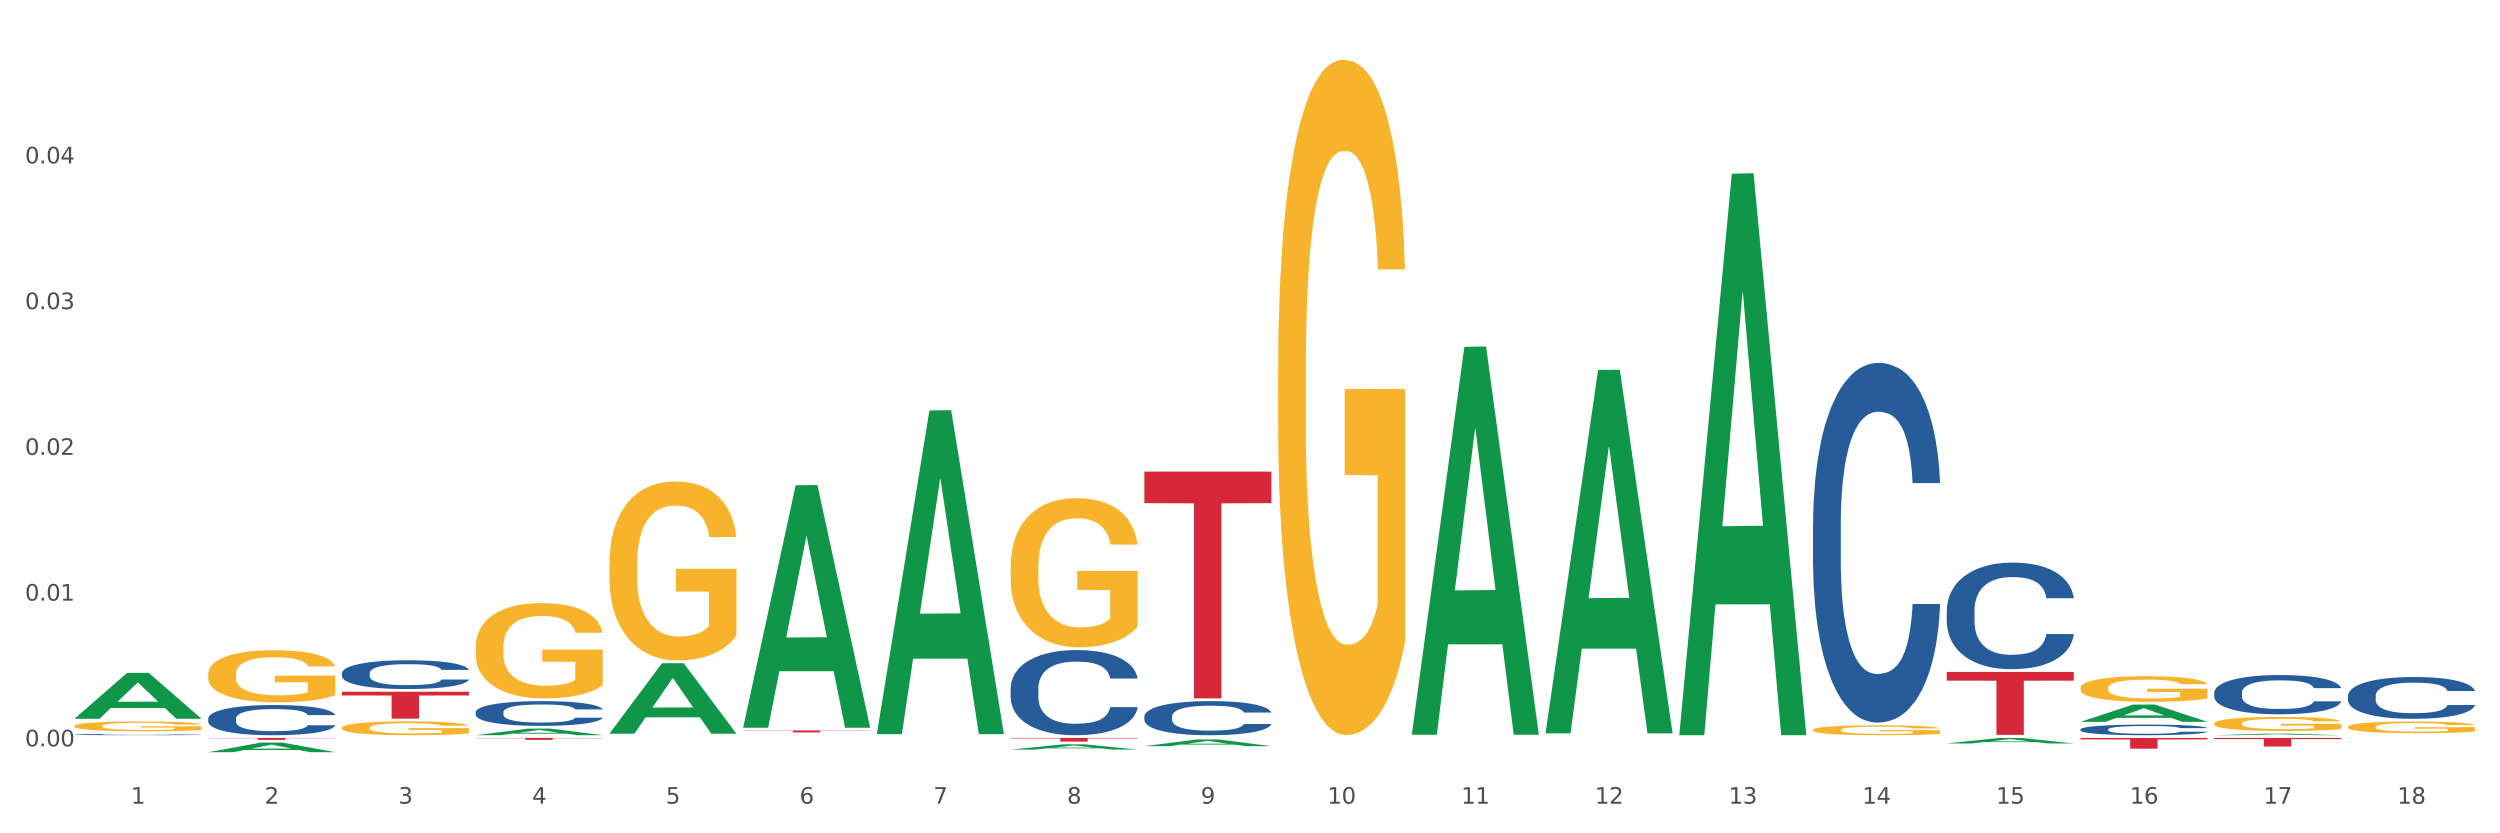 <?xml version="1.0" encoding="utf-8" standalone="no"?>
<!DOCTYPE svg PUBLIC "-//W3C//DTD SVG 1.1//EN"
  "http://www.w3.org/Graphics/SVG/1.1/DTD/svg11.dtd">
<svg xmlns:xlink="http://www.w3.org/1999/xlink" width="1080pt" height="360pt" viewBox="0 0 1080 360" xmlns="http://www.w3.org/2000/svg" version="1.1">
 <rect x="0" y="0" width="1080" height="360" fill="#333333" stroke="none"/>
 <defs>
  <style type="text/css">*{stroke-linejoin: round; stroke-linecap: butt}</style>
 </defs>
 <g id="figure_1">
  <g id="patch_1">
   <path d="M 0 360 
L 1080 360 
L 1080 0 
L 0 0 
z
" style="fill: #ffffff; stroke: #ffffff; stroke-linejoin: miter"/>
  </g>
  <g id="axes_1">
   <g id="matplotlib.axis_1">
    <g id="xtick_1">
     <g id="text_1">
      <!-- 1 -->
      <g style="fill: #4d4d4d" transform="translate(56.563 347.204) scale(0.096 -0.096)">
       <defs>
        <path id="DejaVuSans-31" d="M 794 531 
L 1825 531 
L 1825 4091 
L 703 3866 
L 703 4441 
L 1819 4666 
L 2450 4666 
L 2450 531 
L 3481 531 
L 3481 0 
L 794 0 
L 794 531 
z
" transform="scale(0.016)"/>
       </defs>
       <use xlink:href="#DejaVuSans-31"/>
      </g>
     </g>
    </g>
    <g id="xtick_2">
     <g id="text_2">
      <!-- 2 -->
      <g style="fill: #4d4d4d" transform="translate(114.336 347.204) scale(0.096 -0.096)">
       <defs>
        <path id="DejaVuSans-32" d="M 1228 531 
L 3431 531 
L 3431 0 
L 469 0 
L 469 531 
Q 828 903 1448 1529 
Q 2069 2156 2228 2338 
Q 2531 2678 2651 2914 
Q 2772 3150 2772 3378 
Q 2772 3750 2511 3984 
Q 2250 4219 1831 4219 
Q 1534 4219 1204 4116 
Q 875 4013 500 3803 
L 500 4441 
Q 881 4594 1212 4672 
Q 1544 4750 1819 4750 
Q 2544 4750 2975 4387 
Q 3406 4025 3406 3419 
Q 3406 3131 3298 2873 
Q 3191 2616 2906 2266 
Q 2828 2175 2409 1742 
Q 1991 1309 1228 531 
z
" transform="scale(0.016)"/>
       </defs>
       <use xlink:href="#DejaVuSans-32"/>
      </g>
     </g>
    </g>
    <g id="xtick_3">
     <g id="text_3">
      <!-- 3 -->
      <g style="fill: #4d4d4d" transform="translate(172.109 347.204) scale(0.096 -0.096)">
       <defs>
        <path id="DejaVuSans-33" d="M 2597 2516 
Q 3050 2419 3304 2112 
Q 3559 1806 3559 1356 
Q 3559 666 3084 287 
Q 2609 -91 1734 -91 
Q 1441 -91 1130 -33 
Q 819 25 488 141 
L 488 750 
Q 750 597 1062 519 
Q 1375 441 1716 441 
Q 2309 441 2620 675 
Q 2931 909 2931 1356 
Q 2931 1769 2642 2001 
Q 2353 2234 1838 2234 
L 1294 2234 
L 1294 2753 
L 1863 2753 
Q 2328 2753 2575 2939 
Q 2822 3125 2822 3475 
Q 2822 3834 2567 4026 
Q 2313 4219 1838 4219 
Q 1578 4219 1281 4162 
Q 984 4106 628 3988 
L 628 4550 
Q 988 4650 1302 4700 
Q 1616 4750 1894 4750 
Q 2613 4750 3031 4423 
Q 3450 4097 3450 3541 
Q 3450 3153 3228 2886 
Q 3006 2619 2597 2516 
z
" transform="scale(0.016)"/>
       </defs>
       <use xlink:href="#DejaVuSans-33"/>
      </g>
     </g>
    </g>
    <g id="xtick_4">
     <g id="text_4">
      <!-- 4 -->
      <g style="fill: #4d4d4d" transform="translate(229.882 347.204) scale(0.096 -0.096)">
       <defs>
        <path id="DejaVuSans-34" d="M 2419 4116 
L 825 1625 
L 2419 1625 
L 2419 4116 
z
M 2253 4666 
L 3047 4666 
L 3047 1625 
L 3713 1625 
L 3713 1100 
L 3047 1100 
L 3047 0 
L 2419 0 
L 2419 1100 
L 313 1100 
L 313 1709 
L 2253 4666 
z
" transform="scale(0.016)"/>
       </defs>
       <use xlink:href="#DejaVuSans-34"/>
      </g>
     </g>
    </g>
    <g id="xtick_5">
     <g id="text_5">
      <!-- 5 -->
      <g style="fill: #4d4d4d" transform="translate(287.655 347.204) scale(0.096 -0.096)">
       <defs>
        <path id="DejaVuSans-35" d="M 691 4666 
L 3169 4666 
L 3169 4134 
L 1269 4134 
L 1269 2991 
Q 1406 3038 1543 3061 
Q 1681 3084 1819 3084 
Q 2600 3084 3056 2656 
Q 3513 2228 3513 1497 
Q 3513 744 3044 326 
Q 2575 -91 1722 -91 
Q 1428 -91 1123 -41 
Q 819 9 494 109 
L 494 744 
Q 775 591 1075 516 
Q 1375 441 1709 441 
Q 2250 441 2565 725 
Q 2881 1009 2881 1497 
Q 2881 1984 2565 2268 
Q 2250 2553 1709 2553 
Q 1456 2553 1204 2497 
Q 953 2441 691 2322 
L 691 4666 
z
" transform="scale(0.016)"/>
       </defs>
       <use xlink:href="#DejaVuSans-35"/>
      </g>
     </g>
    </g>
    <g id="xtick_6">
     <g id="text_6">
      <!-- 6 -->
      <g style="fill: #4d4d4d" transform="translate(345.428 347.204) scale(0.096 -0.096)">
       <defs>
        <path id="DejaVuSans-36" d="M 2113 2584 
Q 1688 2584 1439 2293 
Q 1191 2003 1191 1497 
Q 1191 994 1439 701 
Q 1688 409 2113 409 
Q 2538 409 2786 701 
Q 3034 994 3034 1497 
Q 3034 2003 2786 2293 
Q 2538 2584 2113 2584 
z
M 3366 4563 
L 3366 3988 
Q 3128 4100 2886 4159 
Q 2644 4219 2406 4219 
Q 1781 4219 1451 3797 
Q 1122 3375 1075 2522 
Q 1259 2794 1537 2939 
Q 1816 3084 2150 3084 
Q 2853 3084 3261 2657 
Q 3669 2231 3669 1497 
Q 3669 778 3244 343 
Q 2819 -91 2113 -91 
Q 1303 -91 875 529 
Q 447 1150 447 2328 
Q 447 3434 972 4092 
Q 1497 4750 2381 4750 
Q 2619 4750 2861 4703 
Q 3103 4656 3366 4563 
z
" transform="scale(0.016)"/>
       </defs>
       <use xlink:href="#DejaVuSans-36"/>
      </g>
     </g>
    </g>
    <g id="xtick_7">
     <g id="text_7">
      <!-- 7 -->
      <g style="fill: #4d4d4d" transform="translate(403.201 347.204) scale(0.096 -0.096)">
       <defs>
        <path id="DejaVuSans-37" d="M 525 4666 
L 3525 4666 
L 3525 4397 
L 1831 0 
L 1172 0 
L 2766 4134 
L 525 4134 
L 525 4666 
z
" transform="scale(0.016)"/>
       </defs>
       <use xlink:href="#DejaVuSans-37"/>
      </g>
     </g>
    </g>
    <g id="xtick_8">
     <g id="text_8">
      <!-- 8 -->
      <g style="fill: #4d4d4d" transform="translate(460.974 347.204) scale(0.096 -0.096)">
       <defs>
        <path id="DejaVuSans-38" d="M 2034 2216 
Q 1584 2216 1326 1975 
Q 1069 1734 1069 1313 
Q 1069 891 1326 650 
Q 1584 409 2034 409 
Q 2484 409 2743 651 
Q 3003 894 3003 1313 
Q 3003 1734 2745 1975 
Q 2488 2216 2034 2216 
z
M 1403 2484 
Q 997 2584 770 2862 
Q 544 3141 544 3541 
Q 544 4100 942 4425 
Q 1341 4750 2034 4750 
Q 2731 4750 3128 4425 
Q 3525 4100 3525 3541 
Q 3525 3141 3298 2862 
Q 3072 2584 2669 2484 
Q 3125 2378 3379 2068 
Q 3634 1759 3634 1313 
Q 3634 634 3220 271 
Q 2806 -91 2034 -91 
Q 1263 -91 848 271 
Q 434 634 434 1313 
Q 434 1759 690 2068 
Q 947 2378 1403 2484 
z
M 1172 3481 
Q 1172 3119 1398 2916 
Q 1625 2713 2034 2713 
Q 2441 2713 2670 2916 
Q 2900 3119 2900 3481 
Q 2900 3844 2670 4047 
Q 2441 4250 2034 4250 
Q 1625 4250 1398 4047 
Q 1172 3844 1172 3481 
z
" transform="scale(0.016)"/>
       </defs>
       <use xlink:href="#DejaVuSans-38"/>
      </g>
     </g>
    </g>
    <g id="xtick_9">
     <g id="text_9">
      <!-- 9 -->
      <g style="fill: #4d4d4d" transform="translate(518.747 347.204) scale(0.096 -0.096)">
       <defs>
        <path id="DejaVuSans-39" d="M 703 97 
L 703 672 
Q 941 559 1184 500 
Q 1428 441 1663 441 
Q 2288 441 2617 861 
Q 2947 1281 2994 2138 
Q 2813 1869 2534 1725 
Q 2256 1581 1919 1581 
Q 1219 1581 811 2004 
Q 403 2428 403 3163 
Q 403 3881 828 4315 
Q 1253 4750 1959 4750 
Q 2769 4750 3195 4129 
Q 3622 3509 3622 2328 
Q 3622 1225 3098 567 
Q 2575 -91 1691 -91 
Q 1453 -91 1209 -44 
Q 966 3 703 97 
z
M 1959 2075 
Q 2384 2075 2632 2365 
Q 2881 2656 2881 3163 
Q 2881 3666 2632 3958 
Q 2384 4250 1959 4250 
Q 1534 4250 1286 3958 
Q 1038 3666 1038 3163 
Q 1038 2656 1286 2365 
Q 1534 2075 1959 2075 
z
" transform="scale(0.016)"/>
       </defs>
       <use xlink:href="#DejaVuSans-39"/>
      </g>
     </g>
    </g>
    <g id="xtick_10">
     <g id="text_10">
      <!-- 10 -->
      <g style="fill: #4d4d4d" transform="translate(573.466 347.204) scale(0.096 -0.096)">
       <defs>
        <path id="DejaVuSans-30" d="M 2034 4250 
Q 1547 4250 1301 3770 
Q 1056 3291 1056 2328 
Q 1056 1369 1301 889 
Q 1547 409 2034 409 
Q 2525 409 2770 889 
Q 3016 1369 3016 2328 
Q 3016 3291 2770 3770 
Q 2525 4250 2034 4250 
z
M 2034 4750 
Q 2819 4750 3233 4129 
Q 3647 3509 3647 2328 
Q 3647 1150 3233 529 
Q 2819 -91 2034 -91 
Q 1250 -91 836 529 
Q 422 1150 422 2328 
Q 422 3509 836 4129 
Q 1250 4750 2034 4750 
z
" transform="scale(0.016)"/>
       </defs>
       <use xlink:href="#DejaVuSans-31"/>
       <use xlink:href="#DejaVuSans-30" transform="translate(63.623 0)"/>
      </g>
     </g>
    </g>
    <g id="xtick_11">
     <g id="text_11">
      <!-- 11 -->
      <g style="fill: #4d4d4d" transform="translate(631.239 347.204) scale(0.096 -0.096)">
       <use xlink:href="#DejaVuSans-31"/>
       <use xlink:href="#DejaVuSans-31" transform="translate(63.623 0)"/>
      </g>
     </g>
    </g>
    <g id="xtick_12">
     <g id="text_12">
      <!-- 12 -->
      <g style="fill: #4d4d4d" transform="translate(689.012 347.204) scale(0.096 -0.096)">
       <use xlink:href="#DejaVuSans-31"/>
       <use xlink:href="#DejaVuSans-32" transform="translate(63.623 0)"/>
      </g>
     </g>
    </g>
    <g id="xtick_13">
     <g id="text_13">
      <!-- 13 -->
      <g style="fill: #4d4d4d" transform="translate(746.785 347.204) scale(0.096 -0.096)">
       <use xlink:href="#DejaVuSans-31"/>
       <use xlink:href="#DejaVuSans-33" transform="translate(63.623 0)"/>
      </g>
     </g>
    </g>
    <g id="xtick_14">
     <g id="text_14">
      <!-- 14 -->
      <g style="fill: #4d4d4d" transform="translate(804.558 347.204) scale(0.096 -0.096)">
       <use xlink:href="#DejaVuSans-31"/>
       <use xlink:href="#DejaVuSans-34" transform="translate(63.623 0)"/>
      </g>
     </g>
    </g>
    <g id="xtick_15">
     <g id="text_15">
      <!-- 15 -->
      <g style="fill: #4d4d4d" transform="translate(862.331 347.204) scale(0.096 -0.096)">
       <use xlink:href="#DejaVuSans-31"/>
       <use xlink:href="#DejaVuSans-35" transform="translate(63.623 0)"/>
      </g>
     </g>
    </g>
    <g id="xtick_16">
     <g id="text_16">
      <!-- 16 -->
      <g style="fill: #4d4d4d" transform="translate(920.104 347.204) scale(0.096 -0.096)">
       <use xlink:href="#DejaVuSans-31"/>
       <use xlink:href="#DejaVuSans-36" transform="translate(63.623 0)"/>
      </g>
     </g>
    </g>
    <g id="xtick_17">
     <g id="text_17">
      <!-- 17 -->
      <g style="fill: #4d4d4d" transform="translate(977.877 347.204) scale(0.096 -0.096)">
       <use xlink:href="#DejaVuSans-31"/>
       <use xlink:href="#DejaVuSans-37" transform="translate(63.623 0)"/>
      </g>
     </g>
    </g>
    <g id="xtick_18">
     <g id="text_18">
      <!-- 18 -->
      <g style="fill: #4d4d4d" transform="translate(1035.65 347.204) scale(0.096 -0.096)">
       <use xlink:href="#DejaVuSans-31"/>
       <use xlink:href="#DejaVuSans-38" transform="translate(63.623 0)"/>
      </g>
     </g>
    </g>
    <g id="xtick_19"/>
    <g id="xtick_20"/>
    <g id="xtick_21"/>
    <g id="xtick_22"/>
    <g id="xtick_23"/>
    <g id="xtick_24"/>
    <g id="xtick_25"/>
    <g id="xtick_26"/>
    <g id="xtick_27"/>
    <g id="xtick_28"/>
    <g id="xtick_29"/>
    <g id="xtick_30"/>
    <g id="xtick_31"/>
    <g id="xtick_32"/>
    <g id="xtick_33"/>
    <g id="xtick_34"/>
    <g id="xtick_35"/>
   </g>
   <g id="matplotlib.axis_2">
    <g id="ytick_1">
     <g id="text_19">
      <!-- 0.00 -->
      <g style="fill: #4d4d4d" transform="translate(10.8 322.436) scale(0.096 -0.096)">
       <defs>
        <path id="DejaVuSans-2e" d="M 684 794 
L 1344 794 
L 1344 0 
L 684 0 
L 684 794 
z
" transform="scale(0.016)"/>
       </defs>
       <use xlink:href="#DejaVuSans-30"/>
       <use xlink:href="#DejaVuSans-2e" transform="translate(63.623 0)"/>
       <use xlink:href="#DejaVuSans-30" transform="translate(95.41 0)"/>
       <use xlink:href="#DejaVuSans-30" transform="translate(159.033 0)"/>
      </g>
     </g>
    </g>
    <g id="ytick_2">
     <g id="text_20">
      <!-- 0.01 -->
      <g style="fill: #4d4d4d" transform="translate(10.8 259.475) scale(0.096 -0.096)">
       <use xlink:href="#DejaVuSans-30"/>
       <use xlink:href="#DejaVuSans-2e" transform="translate(63.623 0)"/>
       <use xlink:href="#DejaVuSans-30" transform="translate(95.41 0)"/>
       <use xlink:href="#DejaVuSans-31" transform="translate(159.033 0)"/>
      </g>
     </g>
    </g>
    <g id="ytick_3">
     <g id="text_21">
      <!-- 0.02 -->
      <g style="fill: #4d4d4d" transform="translate(10.8 196.515) scale(0.096 -0.096)">
       <use xlink:href="#DejaVuSans-30"/>
       <use xlink:href="#DejaVuSans-2e" transform="translate(63.623 0)"/>
       <use xlink:href="#DejaVuSans-30" transform="translate(95.41 0)"/>
       <use xlink:href="#DejaVuSans-32" transform="translate(159.033 0)"/>
      </g>
     </g>
    </g>
    <g id="ytick_4">
     <g id="text_22">
      <!-- 0.03 -->
      <g style="fill: #4d4d4d" transform="translate(10.8 133.554) scale(0.096 -0.096)">
       <use xlink:href="#DejaVuSans-30"/>
       <use xlink:href="#DejaVuSans-2e" transform="translate(63.623 0)"/>
       <use xlink:href="#DejaVuSans-30" transform="translate(95.41 0)"/>
       <use xlink:href="#DejaVuSans-33" transform="translate(159.033 0)"/>
      </g>
     </g>
    </g>
    <g id="ytick_5">
     <g id="text_23">
      <!-- 0.04 -->
      <g style="fill: #4d4d4d" transform="translate(10.8 70.594) scale(0.096 -0.096)">
       <use xlink:href="#DejaVuSans-30"/>
       <use xlink:href="#DejaVuSans-2e" transform="translate(63.623 0)"/>
       <use xlink:href="#DejaVuSans-30" transform="translate(95.41 0)"/>
       <use xlink:href="#DejaVuSans-34" transform="translate(159.033 0)"/>
      </g>
     </g>
    </g>
    <g id="ytick_6"/>
    <g id="ytick_7"/>
    <g id="ytick_8"/>
    <g id="ytick_9"/>
    <g id="ytick_10"/>
   </g>
   <g id="PolyCollection_1">
    <path d="M 32.175 310.479 
L 32.232 310.46 
L 54.864 290.707 
L 64.257 290.689 
L 87.059 310.516 
L 76.196 310.516 
L 71.273 305.899 
L 47.905 305.899 
L 47.735 305.974 
L 42.982 310.516 
L 32.175 310.516 
L 32.175 310.479 
L 50.847 303.144 
L 68.331 303.125 
L 59.674 294.915 
L 59.561 294.878 
L 59.447 294.934 
L 50.79 303.125 
L 50.847 303.144 
L 32.175 310.479 
z
" clip-path="url(#pbfaa8e3c5a)" style="fill: #109648"/>
    <path d="M 89.948 324.942 
L 90.005 324.938 
L 112.637 320.816 
L 122.03 320.812 
L 144.832 324.95 
L 133.969 324.95 
L 129.046 323.986 
L 105.678 323.986 
L 105.508 324.002 
L 100.755 324.95 
L 89.948 324.95 
L 89.948 324.942 
L 108.62 323.411 
L 126.104 323.407 
L 117.447 321.694 
L 117.334 321.686 
L 117.22 321.698 
L 108.563 323.407 
L 108.62 323.411 
L 89.948 324.942 
z
" clip-path="url(#pbfaa8e3c5a)" style="fill: #109648"/>
    <path d="M 205.494 317.611 
L 205.551 317.608 
L 228.183 314.746 
L 237.576 314.743 
L 260.378 317.617 
L 249.515 317.617 
L 244.592 316.947 
L 221.224 316.947 
L 221.054 316.958 
L 216.301 317.617 
L 205.494 317.617 
L 205.494 317.611 
L 224.166 316.548 
L 241.65 316.545 
L 232.993 315.356 
L 232.88 315.35 
L 232.766 315.358 
L 224.109 316.545 
L 224.166 316.548 
L 205.494 317.611 
z
" clip-path="url(#pbfaa8e3c5a)" style="fill: #109648"/>
    <path d="M 263.267 316.925 
L 263.324 316.896 
L 285.956 286.523 
L 295.349 286.495 
L 318.151 316.982 
L 307.288 316.982 
L 302.365 309.882 
L 278.997 309.882 
L 278.827 309.997 
L 274.074 316.982 
L 263.267 316.982 
L 263.267 316.925 
L 281.939 305.646 
L 299.423 305.617 
L 290.766 292.993 
L 290.653 292.936 
L 290.539 293.022 
L 281.882 305.617 
L 281.939 305.646 
L 263.267 316.925 
z
" clip-path="url(#pbfaa8e3c5a)" style="fill: #109648"/>
    <path d="M 32.175 317.323 
L 32.24 317.322 
L 32.24 317.308 
L 32.434 317.29 
L 33.148 317.256 
L 34.056 317.23 
L 35.613 317.2 
L 36.457 317.187 
L 37.56 317.173 
L 39.83 317.15 
L 42.425 317.131 
L 44.242 317.12 
L 45.604 317.113 
L 48.653 317.101 
L 50.405 317.095 
L 52.221 317.091 
L 53.778 317.088 
L 56.373 317.085 
L 58.449 317.083 
L 60.85 317.083 
L 62.861 317.083 
L 65.521 317.085 
L 69.413 317.091 
L 70.905 317.094 
L 72.917 317.1 
L 74.993 317.108 
L 76.679 317.116 
L 78.626 317.127 
L 80.637 317.142 
L 82.583 317.16 
L 83.945 317.177 
L 85.048 317.195 
L 86.021 317.217 
L 86.735 317.241 
L 87.059 317.261 
L 75.187 317.261 
L 74.863 317.243 
L 74.214 317.224 
L 73.565 317.21 
L 72.852 317.2 
L 71.749 317.188 
L 70.776 317.18 
L 69.154 317.171 
L 67.662 317.165 
L 66.429 317.161 
L 64.937 317.158 
L 61.758 317.155 
L 59.487 317.155 
L 58.06 317.156 
L 56.309 317.159 
L 54.816 317.162 
L 53.065 317.168 
L 51.702 317.174 
L 50.34 317.183 
L 49.562 317.189 
L 48.394 317.199 
L 47.615 317.208 
L 46.577 317.223 
L 45.993 317.234 
L 44.955 317.262 
L 44.501 317.282 
L 44.307 317.296 
L 44.177 317.312 
L 44.177 317.388 
L 44.566 317.422 
L 44.891 317.437 
L 45.41 317.453 
L 46.383 317.475 
L 47.81 317.496 
L 49.302 317.511 
L 50.535 317.52 
L 51.702 317.527 
L 52.87 317.532 
L 54.297 317.537 
L 55.465 317.54 
L 57.217 317.543 
L 59.293 317.544 
L 60.915 317.544 
L 64.223 317.542 
L 65.715 317.54 
L 67.143 317.536 
L 68.7 317.531 
L 69.932 317.525 
L 70.646 317.521 
L 71.814 317.511 
L 72.722 317.502 
L 73.5 317.49 
L 74.019 317.481 
L 74.603 317.466 
L 75.057 317.449 
L 75.187 317.441 
L 87.059 317.441 
L 86.8 317.458 
L 86.346 317.475 
L 85.437 317.498 
L 84.724 317.511 
L 83.621 317.527 
L 82.453 317.541 
L 80.831 317.556 
L 79.339 317.567 
L 77.782 317.577 
L 76.095 317.586 
L 73.046 317.598 
L 71.943 317.601 
L 69.608 317.607 
L 67.791 317.611 
L 65.132 317.614 
L 62.407 317.616 
L 59.552 317.617 
L 57.022 317.616 
L 54.233 317.613 
L 52.481 317.61 
L 50.535 317.605 
L 48.264 317.599 
L 46.123 317.59 
L 44.112 317.581 
L 42.231 317.569 
L 40.479 317.557 
L 38.208 317.536 
L 36.522 317.515 
L 35.289 317.496 
L 34.446 317.48 
L 33.602 317.46 
L 33.148 317.445 
L 32.434 317.411 
L 32.175 317.38 
L 32.175 317.323 
z
" clip-path="url(#pbfaa8e3c5a)" style="fill: #255c99"/>
    <path d="M 89.948 310.429 
L 90.013 310.417 
L 90.013 310.084 
L 90.207 309.631 
L 90.921 308.796 
L 91.829 308.165 
L 93.386 307.426 
L 94.23 307.116 
L 95.333 306.77 
L 97.603 306.21 
L 100.198 305.733 
L 102.015 305.471 
L 103.377 305.304 
L 106.426 305.006 
L 108.178 304.875 
L 109.994 304.768 
L 111.551 304.696 
L 114.146 304.613 
L 116.222 304.577 
L 118.623 304.565 
L 120.634 304.577 
L 123.294 304.625 
L 127.186 304.768 
L 128.678 304.851 
L 130.69 304.994 
L 132.766 305.185 
L 134.452 305.375 
L 136.399 305.65 
L 138.41 306.007 
L 140.356 306.46 
L 141.718 306.877 
L 142.821 307.318 
L 143.794 307.855 
L 144.508 308.439 
L 144.832 308.927 
L 132.96 308.927 
L 132.636 308.486 
L 131.987 308.01 
L 131.338 307.688 
L 130.625 307.426 
L 129.522 307.128 
L 128.549 306.937 
L 126.927 306.71 
L 125.435 306.567 
L 124.202 306.484 
L 122.71 306.412 
L 119.531 306.341 
L 117.26 306.341 
L 115.833 306.365 
L 114.082 306.424 
L 112.589 306.508 
L 110.838 306.651 
L 109.475 306.806 
L 108.113 307.008 
L 107.335 307.151 
L 106.167 307.414 
L 105.388 307.628 
L 104.35 307.998 
L 103.766 308.26 
L 102.728 308.939 
L 102.274 309.44 
L 102.08 309.786 
L 101.95 310.167 
L 101.95 312.026 
L 102.339 312.861 
L 102.663 313.218 
L 103.183 313.624 
L 104.156 314.148 
L 105.583 314.661 
L 107.075 315.03 
L 108.308 315.257 
L 109.475 315.423 
L 110.643 315.555 
L 112.07 315.674 
L 113.238 315.745 
L 114.99 315.817 
L 117.066 315.853 
L 118.688 315.853 
L 121.996 315.793 
L 123.488 315.733 
L 124.916 315.65 
L 126.473 315.519 
L 127.705 315.376 
L 128.419 315.268 
L 129.587 315.042 
L 130.495 314.804 
L 131.273 314.529 
L 131.792 314.291 
L 132.376 313.934 
L 132.83 313.528 
L 132.96 313.314 
L 144.832 313.314 
L 144.573 313.743 
L 144.119 314.16 
L 143.21 314.72 
L 142.497 315.042 
L 141.394 315.435 
L 140.226 315.769 
L 138.604 316.139 
L 137.112 316.413 
L 135.555 316.651 
L 133.868 316.866 
L 130.819 317.164 
L 129.716 317.247 
L 127.381 317.39 
L 125.564 317.474 
L 122.905 317.557 
L 120.18 317.605 
L 117.325 317.617 
L 114.795 317.593 
L 112.006 317.521 
L 110.254 317.45 
L 108.308 317.342 
L 106.037 317.176 
L 103.896 316.973 
L 101.885 316.735 
L 100.004 316.46 
L 98.252 316.151 
L 95.981 315.638 
L 94.295 315.137 
L 93.062 314.673 
L 92.219 314.279 
L 91.375 313.779 
L 90.921 313.433 
L 90.207 312.599 
L 89.948 311.824 
L 89.948 310.429 
z
" clip-path="url(#pbfaa8e3c5a)" style="fill: #255c99"/>
    <path d="M 147.721 290.819 
L 147.786 290.808 
L 147.786 290.49 
L 147.98 290.059 
L 148.694 289.265 
L 149.602 288.664 
L 151.159 287.96 
L 152.003 287.665 
L 153.106 287.336 
L 155.376 286.803 
L 157.971 286.35 
L 159.788 286.1 
L 161.15 285.941 
L 164.199 285.658 
L 165.951 285.533 
L 167.767 285.431 
L 169.324 285.363 
L 171.919 285.283 
L 173.995 285.249 
L 176.396 285.238 
L 178.407 285.249 
L 181.067 285.295 
L 184.959 285.431 
L 186.451 285.51 
L 188.463 285.646 
L 190.539 285.828 
L 192.225 286.009 
L 194.172 286.27 
L 196.183 286.61 
L 198.129 287.042 
L 199.491 287.439 
L 200.594 287.858 
L 201.567 288.369 
L 202.281 288.925 
L 202.605 289.39 
L 190.733 289.39 
L 190.409 288.97 
L 189.76 288.516 
L 189.111 288.21 
L 188.398 287.96 
L 187.295 287.677 
L 186.322 287.495 
L 184.7 287.28 
L 183.208 287.144 
L 181.975 287.064 
L 180.483 286.996 
L 177.304 286.928 
L 175.033 286.928 
L 173.606 286.951 
L 171.854 287.008 
L 170.362 287.087 
L 168.611 287.223 
L 167.248 287.371 
L 165.886 287.563 
L 165.107 287.699 
L 163.94 287.949 
L 163.161 288.153 
L 162.123 288.505 
L 161.539 288.754 
L 160.501 289.401 
L 160.047 289.877 
L 159.853 290.206 
L 159.723 290.569 
L 159.723 292.339 
L 160.112 293.133 
L 160.436 293.473 
L 160.955 293.859 
L 161.929 294.358 
L 163.356 294.846 
L 164.848 295.197 
L 166.081 295.413 
L 167.248 295.572 
L 168.416 295.697 
L 169.843 295.81 
L 171.011 295.878 
L 172.763 295.946 
L 174.839 295.98 
L 176.461 295.98 
L 179.769 295.923 
L 181.261 295.867 
L 182.689 295.787 
L 184.246 295.663 
L 185.478 295.526 
L 186.192 295.424 
L 187.36 295.209 
L 188.268 294.982 
L 189.046 294.721 
L 189.565 294.494 
L 190.149 294.154 
L 190.603 293.768 
L 190.733 293.564 
L 202.605 293.564 
L 202.346 293.972 
L 201.892 294.369 
L 200.983 294.903 
L 200.27 295.209 
L 199.167 295.583 
L 197.999 295.901 
L 196.377 296.252 
L 194.885 296.513 
L 193.328 296.74 
L 191.641 296.944 
L 188.592 297.228 
L 187.489 297.307 
L 185.154 297.443 
L 183.337 297.523 
L 180.678 297.602 
L 177.953 297.648 
L 175.098 297.659 
L 172.568 297.636 
L 169.778 297.568 
L 168.027 297.5 
L 166.081 297.398 
L 163.81 297.239 
L 161.669 297.046 
L 159.658 296.82 
L 157.777 296.559 
L 156.025 296.264 
L 153.754 295.776 
L 152.068 295.3 
L 150.835 294.857 
L 149.992 294.483 
L 149.148 294.006 
L 148.694 293.677 
L 147.98 292.883 
L 147.721 292.146 
L 147.721 290.819 
z
" clip-path="url(#pbfaa8e3c5a)" style="fill: #255c99"/>
    <path d="M 205.494 307.693 
L 205.559 307.684 
L 205.559 307.411 
L 205.753 307.04 
L 206.467 306.358 
L 207.375 305.841 
L 208.932 305.237 
L 209.776 304.984 
L 210.879 304.701 
L 213.149 304.243 
L 215.744 303.853 
L 217.561 303.639 
L 218.923 303.502 
L 221.972 303.258 
L 223.724 303.151 
L 225.54 303.063 
L 227.097 303.005 
L 229.692 302.937 
L 231.768 302.907 
L 234.169 302.898 
L 236.18 302.907 
L 238.84 302.946 
L 242.732 303.063 
L 244.224 303.132 
L 246.236 303.249 
L 248.312 303.405 
L 249.998 303.561 
L 251.945 303.785 
L 253.956 304.077 
L 255.902 304.448 
L 257.264 304.789 
L 258.367 305.149 
L 259.34 305.588 
L 260.054 306.066 
L 260.378 306.465 
L 248.506 306.465 
L 248.182 306.105 
L 247.533 305.715 
L 246.884 305.452 
L 246.171 305.237 
L 245.068 304.993 
L 244.095 304.837 
L 242.473 304.652 
L 240.981 304.535 
L 239.748 304.467 
L 238.256 304.409 
L 235.077 304.35 
L 232.806 304.35 
L 231.379 304.37 
L 229.627 304.418 
L 228.135 304.487 
L 226.384 304.604 
L 225.021 304.73 
L 223.659 304.896 
L 222.88 305.013 
L 221.713 305.227 
L 220.934 305.403 
L 219.896 305.705 
L 219.312 305.919 
L 218.274 306.475 
L 217.82 306.884 
L 217.626 307.167 
L 217.496 307.479 
L 217.496 309 
L 217.885 309.682 
L 218.209 309.974 
L 218.728 310.306 
L 219.702 310.735 
L 221.129 311.154 
L 222.621 311.456 
L 223.854 311.641 
L 225.021 311.778 
L 226.189 311.885 
L 227.616 311.982 
L 228.784 312.041 
L 230.536 312.099 
L 232.612 312.128 
L 234.234 312.128 
L 237.542 312.08 
L 239.034 312.031 
L 240.462 311.963 
L 242.019 311.856 
L 243.251 311.739 
L 243.965 311.651 
L 245.133 311.466 
L 246.041 311.271 
L 246.819 311.046 
L 247.338 310.852 
L 247.922 310.559 
L 248.376 310.228 
L 248.506 310.052 
L 260.378 310.052 
L 260.119 310.403 
L 259.665 310.744 
L 258.756 311.202 
L 258.043 311.466 
L 256.94 311.787 
L 255.772 312.06 
L 254.15 312.362 
L 252.658 312.587 
L 251.101 312.782 
L 249.414 312.957 
L 246.365 313.201 
L 245.262 313.269 
L 242.927 313.386 
L 241.11 313.454 
L 238.45 313.522 
L 235.726 313.561 
L 232.871 313.571 
L 230.341 313.552 
L 227.551 313.493 
L 225.8 313.435 
L 223.854 313.347 
L 221.583 313.21 
L 219.442 313.045 
L 217.431 312.85 
L 215.55 312.626 
L 213.798 312.372 
L 211.527 311.953 
L 209.841 311.544 
L 208.608 311.163 
L 207.765 310.842 
L 206.921 310.432 
L 206.467 310.15 
L 205.753 309.467 
L 205.494 308.834 
L 205.494 307.693 
z
" clip-path="url(#pbfaa8e3c5a)" style="fill: #255c99"/>
    <path d="M 436.586 297.359 
L 436.651 297.325 
L 436.651 296.384 
L 436.845 295.108 
L 437.559 292.756 
L 438.467 290.976 
L 440.024 288.893 
L 440.868 288.019 
L 441.97 287.045 
L 444.241 285.466 
L 446.836 284.122 
L 448.653 283.383 
L 450.015 282.913 
L 453.064 282.073 
L 454.816 281.703 
L 456.632 281.401 
L 458.189 281.199 
L 460.784 280.964 
L 462.86 280.864 
L 465.261 280.83 
L 467.272 280.864 
L 469.932 280.998 
L 473.824 281.401 
L 475.316 281.636 
L 477.327 282.039 
L 479.403 282.577 
L 481.09 283.114 
L 483.036 283.887 
L 485.048 284.895 
L 486.994 286.172 
L 488.356 287.347 
L 489.459 288.59 
L 490.432 290.102 
L 491.146 291.748 
L 491.47 293.126 
L 479.598 293.126 
L 479.274 291.883 
L 478.625 290.539 
L 477.976 289.632 
L 477.263 288.893 
L 476.16 288.053 
L 475.187 287.515 
L 473.565 286.877 
L 472.073 286.474 
L 470.84 286.239 
L 469.348 286.037 
L 466.169 285.836 
L 463.898 285.836 
L 462.471 285.903 
L 460.719 286.071 
L 459.227 286.306 
L 457.476 286.709 
L 456.113 287.146 
L 454.751 287.717 
L 453.972 288.12 
L 452.805 288.859 
L 452.026 289.464 
L 450.988 290.505 
L 450.404 291.244 
L 449.366 293.159 
L 448.912 294.57 
L 448.718 295.545 
L 448.588 296.62 
L 448.588 301.86 
L 448.977 304.212 
L 449.301 305.22 
L 449.82 306.362 
L 450.794 307.84 
L 452.221 309.285 
L 453.713 310.326 
L 454.946 310.965 
L 456.113 311.435 
L 457.281 311.805 
L 458.708 312.141 
L 459.876 312.342 
L 461.628 312.544 
L 463.704 312.645 
L 465.326 312.645 
L 468.634 312.477 
L 470.126 312.309 
L 471.554 312.073 
L 473.111 311.704 
L 474.343 311.301 
L 475.057 310.998 
L 476.225 310.36 
L 477.133 309.688 
L 477.911 308.915 
L 478.43 308.244 
L 479.014 307.236 
L 479.468 306.093 
L 479.598 305.489 
L 491.47 305.489 
L 491.211 306.698 
L 490.757 307.874 
L 489.848 309.453 
L 489.135 310.36 
L 488.032 311.469 
L 486.864 312.409 
L 485.242 313.451 
L 483.75 314.223 
L 482.193 314.895 
L 480.506 315.5 
L 477.457 316.34 
L 476.354 316.575 
L 474.019 316.978 
L 472.202 317.213 
L 469.542 317.449 
L 466.818 317.583 
L 463.963 317.617 
L 461.433 317.549 
L 458.643 317.348 
L 456.892 317.146 
L 454.946 316.844 
L 452.675 316.374 
L 450.534 315.802 
L 448.523 315.131 
L 446.642 314.358 
L 444.89 313.484 
L 442.619 312.04 
L 440.932 310.629 
L 439.7 309.319 
L 438.856 308.21 
L 438.013 306.799 
L 437.559 305.825 
L 436.845 303.473 
L 436.586 301.289 
L 436.586 297.359 
z
" clip-path="url(#pbfaa8e3c5a)" style="fill: #255c99"/>
    <path d="M 494.359 309.5 
L 494.424 309.487 
L 494.424 309.11 
L 494.618 308.598 
L 495.332 307.656 
L 496.24 306.943 
L 497.797 306.108 
L 498.641 305.758 
L 499.743 305.368 
L 502.014 304.735 
L 504.609 304.197 
L 506.426 303.901 
L 507.788 303.712 
L 510.837 303.376 
L 512.589 303.228 
L 514.405 303.107 
L 515.962 303.026 
L 518.557 302.932 
L 520.633 302.891 
L 523.034 302.878 
L 525.045 302.891 
L 527.705 302.945 
L 531.597 303.107 
L 533.089 303.201 
L 535.1 303.362 
L 537.176 303.578 
L 538.863 303.793 
L 540.809 304.103 
L 542.821 304.506 
L 544.767 305.018 
L 546.129 305.489 
L 547.232 305.987 
L 548.205 306.593 
L 548.919 307.252 
L 549.243 307.804 
L 537.371 307.804 
L 537.047 307.306 
L 536.398 306.768 
L 535.749 306.404 
L 535.036 306.108 
L 533.933 305.772 
L 532.96 305.556 
L 531.338 305.301 
L 529.846 305.139 
L 528.613 305.045 
L 527.121 304.964 
L 523.942 304.883 
L 521.671 304.883 
L 520.244 304.91 
L 518.492 304.977 
L 517 305.072 
L 515.249 305.233 
L 513.886 305.408 
L 512.524 305.637 
L 511.745 305.799 
L 510.578 306.095 
L 509.799 306.337 
L 508.761 306.754 
L 508.177 307.05 
L 507.139 307.818 
L 506.685 308.383 
L 506.49 308.773 
L 506.361 309.204 
L 506.361 311.304 
L 506.75 312.246 
L 507.074 312.65 
L 507.593 313.107 
L 508.566 313.7 
L 509.994 314.278 
L 511.486 314.696 
L 512.718 314.951 
L 513.886 315.14 
L 515.054 315.288 
L 516.481 315.423 
L 517.649 315.503 
L 519.401 315.584 
L 521.477 315.624 
L 523.099 315.624 
L 526.407 315.557 
L 527.899 315.49 
L 529.327 315.396 
L 530.884 315.248 
L 532.116 315.086 
L 532.83 314.965 
L 533.998 314.709 
L 534.906 314.44 
L 535.684 314.13 
L 536.203 313.861 
L 536.787 313.457 
L 537.241 313 
L 537.371 312.757 
L 549.243 312.757 
L 548.984 313.242 
L 548.53 313.713 
L 547.621 314.346 
L 546.908 314.709 
L 545.805 315.153 
L 544.637 315.53 
L 543.015 315.948 
L 541.523 316.257 
L 539.966 316.526 
L 538.279 316.769 
L 535.23 317.105 
L 534.127 317.199 
L 531.792 317.361 
L 529.975 317.455 
L 527.315 317.549 
L 524.591 317.603 
L 521.736 317.617 
L 519.206 317.59 
L 516.416 317.509 
L 514.665 317.428 
L 512.718 317.307 
L 510.448 317.119 
L 508.307 316.89 
L 506.296 316.621 
L 504.414 316.311 
L 502.663 315.961 
L 500.392 315.382 
L 498.705 314.817 
L 497.473 314.292 
L 496.629 313.848 
L 495.786 313.282 
L 495.332 312.892 
L 494.618 311.95 
L 494.359 311.075 
L 494.359 309.5 
z
" clip-path="url(#pbfaa8e3c5a)" style="fill: #255c99"/>
    <path d="M 783.224 226.587 
L 783.289 226.445 
L 783.289 222.471 
L 783.483 217.078 
L 784.197 207.143 
L 785.105 199.621 
L 786.662 190.821 
L 787.506 187.131 
L 788.608 183.015 
L 790.879 176.344 
L 793.474 170.667 
L 795.291 167.544 
L 796.653 165.557 
L 799.702 162.009 
L 801.454 160.448 
L 803.27 159.171 
L 804.827 158.319 
L 807.422 157.326 
L 809.498 156.9 
L 811.899 156.758 
L 813.91 156.9 
L 816.57 157.467 
L 820.462 159.171 
L 821.954 160.164 
L 823.965 161.867 
L 826.041 164.138 
L 827.728 166.409 
L 829.674 169.673 
L 831.685 173.931 
L 833.632 179.325 
L 834.994 184.292 
L 836.097 189.544 
L 837.07 195.93 
L 837.784 202.885 
L 838.108 208.704 
L 826.236 208.704 
L 825.912 203.453 
L 825.263 197.775 
L 824.614 193.943 
L 823.9 190.821 
L 822.798 187.273 
L 821.824 185.002 
L 820.203 182.305 
L 818.71 180.602 
L 817.478 179.608 
L 815.986 178.757 
L 812.807 177.905 
L 810.536 177.905 
L 809.109 178.189 
L 807.357 178.899 
L 805.865 179.892 
L 804.114 181.595 
L 802.751 183.441 
L 801.389 185.853 
L 800.61 187.557 
L 799.443 190.679 
L 798.664 193.234 
L 797.626 197.634 
L 797.042 200.756 
L 796.004 208.846 
L 795.55 214.807 
L 795.355 218.923 
L 795.226 223.465 
L 795.226 245.606 
L 795.615 255.541 
L 795.939 259.799 
L 796.458 264.624 
L 797.431 270.869 
L 798.859 276.972 
L 800.351 281.372 
L 801.583 284.069 
L 802.751 286.056 
L 803.919 287.617 
L 805.346 289.036 
L 806.514 289.888 
L 808.266 290.739 
L 810.342 291.165 
L 811.963 291.165 
L 815.272 290.456 
L 816.764 289.746 
L 818.191 288.752 
L 819.748 287.191 
L 820.981 285.488 
L 821.695 284.211 
L 822.862 281.514 
L 823.771 278.675 
L 824.549 275.411 
L 825.068 272.572 
L 825.652 268.314 
L 826.106 263.489 
L 826.236 260.934 
L 838.108 260.934 
L 837.849 266.044 
L 837.394 271.011 
L 836.486 277.682 
L 835.773 281.514 
L 834.67 286.198 
L 833.502 290.172 
L 831.88 294.571 
L 830.388 297.836 
L 828.831 300.674 
L 827.144 303.229 
L 824.095 306.777 
L 822.992 307.771 
L 820.657 309.474 
L 818.84 310.468 
L 816.18 311.461 
L 813.456 312.029 
L 810.601 312.171 
L 808.071 311.887 
L 805.281 311.035 
L 803.53 310.184 
L 801.583 308.906 
L 799.313 306.919 
L 797.172 304.507 
L 795.161 301.668 
L 793.279 298.404 
L 791.528 294.713 
L 789.257 288.61 
L 787.57 282.649 
L 786.338 277.114 
L 785.494 272.43 
L 784.651 266.469 
L 784.197 262.353 
L 783.483 252.418 
L 783.224 243.193 
L 783.224 226.587 
z
" clip-path="url(#pbfaa8e3c5a)" style="fill: #255c99"/>
    <path d="M 840.997 263.733 
L 841.062 263.691 
L 841.062 262.513 
L 841.256 260.915 
L 841.97 257.971 
L 842.878 255.742 
L 844.435 253.135 
L 845.278 252.041 
L 846.381 250.822 
L 848.652 248.845 
L 851.247 247.163 
L 853.063 246.238 
L 854.426 245.649 
L 857.475 244.598 
L 859.227 244.135 
L 861.043 243.756 
L 862.6 243.504 
L 865.195 243.21 
L 867.271 243.084 
L 869.672 243.042 
L 871.683 243.084 
L 874.343 243.252 
L 878.235 243.756 
L 879.727 244.051 
L 881.738 244.555 
L 883.814 245.228 
L 885.501 245.901 
L 887.447 246.869 
L 889.458 248.13 
L 891.405 249.728 
L 892.767 251.2 
L 893.87 252.756 
L 894.843 254.649 
L 895.557 256.709 
L 895.881 258.434 
L 884.009 258.434 
L 883.685 256.878 
L 883.036 255.195 
L 882.387 254.06 
L 881.673 253.135 
L 880.571 252.083 
L 879.597 251.41 
L 877.976 250.611 
L 876.483 250.107 
L 875.251 249.812 
L 873.759 249.56 
L 870.58 249.308 
L 868.309 249.308 
L 866.882 249.392 
L 865.13 249.602 
L 863.638 249.896 
L 861.887 250.401 
L 860.524 250.948 
L 859.162 251.663 
L 858.383 252.167 
L 857.216 253.093 
L 856.437 253.85 
L 855.399 255.153 
L 854.815 256.079 
L 853.777 258.476 
L 853.323 260.242 
L 853.128 261.462 
L 852.999 262.807 
L 852.999 269.368 
L 853.388 272.312 
L 853.712 273.573 
L 854.231 275.003 
L 855.204 276.854 
L 856.632 278.662 
L 858.124 279.966 
L 859.356 280.765 
L 860.524 281.354 
L 861.692 281.816 
L 863.119 282.237 
L 864.287 282.489 
L 866.039 282.741 
L 868.115 282.868 
L 869.736 282.868 
L 873.045 282.657 
L 874.537 282.447 
L 875.964 282.153 
L 877.521 281.69 
L 878.754 281.185 
L 879.468 280.807 
L 880.635 280.008 
L 881.544 279.167 
L 882.322 278.2 
L 882.841 277.358 
L 883.425 276.097 
L 883.879 274.667 
L 884.009 273.91 
L 895.881 273.91 
L 895.622 275.424 
L 895.167 276.896 
L 894.259 278.872 
L 893.546 280.008 
L 892.443 281.396 
L 891.275 282.573 
L 889.653 283.877 
L 888.161 284.844 
L 886.604 285.685 
L 884.917 286.442 
L 881.868 287.494 
L 880.765 287.788 
L 878.43 288.293 
L 876.613 288.587 
L 873.953 288.882 
L 871.229 289.05 
L 868.374 289.092 
L 865.844 289.008 
L 863.054 288.755 
L 861.303 288.503 
L 859.356 288.125 
L 857.086 287.536 
L 854.945 286.821 
L 852.934 285.98 
L 851.052 285.012 
L 849.301 283.919 
L 847.03 282.111 
L 845.343 280.344 
L 844.111 278.704 
L 843.267 277.316 
L 842.424 275.55 
L 841.97 274.33 
L 841.256 271.387 
L 840.997 268.653 
L 840.997 263.733 
z
" clip-path="url(#pbfaa8e3c5a)" style="fill: #255c99"/>
    <path d="M 898.77 315.086 
L 898.835 315.082 
L 898.835 314.965 
L 899.029 314.805 
L 899.743 314.511 
L 900.651 314.289 
L 902.208 314.029 
L 903.051 313.92 
L 904.154 313.798 
L 906.425 313.601 
L 909.02 313.433 
L 910.836 313.341 
L 912.199 313.282 
L 915.248 313.177 
L 917 313.131 
L 918.816 313.093 
L 920.373 313.068 
L 922.968 313.039 
L 925.044 313.026 
L 927.444 313.022 
L 929.456 313.026 
L 932.116 313.043 
L 936.008 313.093 
L 937.5 313.123 
L 939.511 313.173 
L 941.587 313.24 
L 943.274 313.307 
L 945.22 313.404 
L 947.231 313.53 
L 949.178 313.689 
L 950.54 313.836 
L 951.643 313.991 
L 952.616 314.18 
L 953.33 314.386 
L 953.654 314.558 
L 941.782 314.558 
L 941.458 314.402 
L 940.809 314.235 
L 940.16 314.121 
L 939.446 314.029 
L 938.344 313.924 
L 937.37 313.857 
L 935.749 313.777 
L 934.256 313.727 
L 933.024 313.697 
L 931.532 313.672 
L 928.353 313.647 
L 926.082 313.647 
L 924.655 313.655 
L 922.903 313.676 
L 921.411 313.706 
L 919.659 313.756 
L 918.297 313.811 
L 916.935 313.882 
L 916.156 313.932 
L 914.988 314.025 
L 914.21 314.1 
L 913.172 314.23 
L 912.588 314.323 
L 911.55 314.562 
L 911.096 314.738 
L 910.901 314.86 
L 910.772 314.994 
L 910.772 315.649 
L 911.161 315.942 
L 911.485 316.068 
L 912.004 316.211 
L 912.977 316.396 
L 914.405 316.576 
L 915.897 316.706 
L 917.129 316.786 
L 918.297 316.845 
L 919.465 316.891 
L 920.892 316.933 
L 922.06 316.958 
L 923.811 316.983 
L 925.887 316.996 
L 927.509 316.996 
L 930.818 316.975 
L 932.31 316.954 
L 933.737 316.924 
L 935.294 316.878 
L 936.527 316.828 
L 937.241 316.79 
L 938.408 316.71 
L 939.317 316.626 
L 940.095 316.53 
L 940.614 316.446 
L 941.198 316.32 
L 941.652 316.177 
L 941.782 316.102 
L 953.654 316.102 
L 953.395 316.253 
L 952.94 316.4 
L 952.032 316.597 
L 951.319 316.71 
L 950.216 316.849 
L 949.048 316.966 
L 947.426 317.096 
L 945.934 317.193 
L 944.377 317.277 
L 942.69 317.352 
L 939.641 317.457 
L 938.538 317.487 
L 936.203 317.537 
L 934.386 317.566 
L 931.726 317.596 
L 929.002 317.612 
L 926.147 317.617 
L 923.617 317.608 
L 920.827 317.583 
L 919.076 317.558 
L 917.129 317.52 
L 914.859 317.461 
L 912.718 317.39 
L 910.707 317.306 
L 908.825 317.21 
L 907.074 317.1 
L 904.803 316.92 
L 903.116 316.744 
L 901.884 316.58 
L 901.04 316.442 
L 900.197 316.265 
L 899.743 316.144 
L 899.029 315.85 
L 898.77 315.577 
L 898.77 315.086 
z
" clip-path="url(#pbfaa8e3c5a)" style="fill: #255c99"/>
    <path d="M 956.543 299.229 
L 956.608 299.214 
L 956.608 298.78 
L 956.802 298.192 
L 957.516 297.109 
L 958.424 296.288 
L 959.981 295.328 
L 960.824 294.926 
L 961.927 294.477 
L 964.198 293.749 
L 966.793 293.13 
L 968.609 292.79 
L 969.972 292.573 
L 973.021 292.186 
L 974.773 292.016 
L 976.589 291.876 
L 978.146 291.783 
L 980.741 291.675 
L 982.817 291.629 
L 985.217 291.613 
L 987.229 291.629 
L 989.888 291.691 
L 993.781 291.876 
L 995.273 291.985 
L 997.284 292.17 
L 999.36 292.418 
L 1001.047 292.666 
L 1002.993 293.022 
L 1005.004 293.486 
L 1006.951 294.074 
L 1008.313 294.616 
L 1009.416 295.189 
L 1010.389 295.886 
L 1011.103 296.644 
L 1011.427 297.279 
L 999.555 297.279 
L 999.231 296.706 
L 998.582 296.087 
L 997.933 295.669 
L 997.219 295.328 
L 996.116 294.941 
L 995.143 294.694 
L 993.521 294.4 
L 992.029 294.214 
L 990.797 294.105 
L 989.305 294.013 
L 986.126 293.92 
L 983.855 293.92 
L 982.428 293.951 
L 980.676 294.028 
L 979.184 294.136 
L 977.432 294.322 
L 976.07 294.523 
L 974.708 294.787 
L 973.929 294.972 
L 972.761 295.313 
L 971.983 295.591 
L 970.945 296.071 
L 970.361 296.412 
L 969.323 297.294 
L 968.869 297.944 
L 968.674 298.393 
L 968.545 298.889 
L 968.545 301.304 
L 968.934 302.387 
L 969.258 302.852 
L 969.777 303.378 
L 970.75 304.059 
L 972.178 304.725 
L 973.67 305.205 
L 974.902 305.499 
L 976.07 305.715 
L 977.238 305.886 
L 978.665 306.04 
L 979.833 306.133 
L 981.584 306.226 
L 983.66 306.273 
L 985.282 306.273 
L 988.591 306.195 
L 990.083 306.118 
L 991.51 306.009 
L 993.067 305.839 
L 994.3 305.653 
L 995.014 305.514 
L 996.181 305.22 
L 997.09 304.91 
L 997.868 304.554 
L 998.387 304.245 
L 998.971 303.78 
L 999.425 303.254 
L 999.555 302.975 
L 1011.427 302.975 
L 1011.168 303.533 
L 1010.713 304.075 
L 1009.805 304.802 
L 1009.092 305.22 
L 1007.989 305.731 
L 1006.821 306.164 
L 1005.199 306.644 
L 1003.707 307 
L 1002.15 307.31 
L 1000.463 307.588 
L 997.414 307.975 
L 996.311 308.084 
L 993.976 308.27 
L 992.159 308.378 
L 989.499 308.486 
L 986.774 308.548 
L 983.92 308.564 
L 981.39 308.533 
L 978.6 308.44 
L 976.849 308.347 
L 974.902 308.208 
L 972.632 307.991 
L 970.491 307.728 
L 968.48 307.418 
L 966.598 307.062 
L 964.847 306.66 
L 962.576 305.994 
L 960.889 305.344 
L 959.657 304.74 
L 958.813 304.229 
L 957.97 303.579 
L 957.516 303.13 
L 956.802 302.047 
L 956.543 301.04 
L 956.543 299.229 
z
" clip-path="url(#pbfaa8e3c5a)" style="fill: #255c99"/>
    <path d="M 1014.316 300.584 
L 1014.381 300.567 
L 1014.381 300.106 
L 1014.575 299.479 
L 1015.289 298.325 
L 1016.197 297.451 
L 1017.754 296.429 
L 1018.597 296 
L 1019.7 295.522 
L 1021.971 294.747 
L 1024.566 294.087 
L 1026.382 293.724 
L 1027.745 293.494 
L 1030.794 293.081 
L 1032.546 292.9 
L 1034.362 292.752 
L 1035.919 292.653 
L 1038.514 292.537 
L 1040.59 292.488 
L 1042.99 292.471 
L 1045.002 292.488 
L 1047.661 292.554 
L 1051.554 292.752 
L 1053.046 292.867 
L 1055.057 293.065 
L 1057.133 293.329 
L 1058.82 293.593 
L 1060.766 293.972 
L 1062.777 294.466 
L 1064.724 295.093 
L 1066.086 295.67 
L 1067.189 296.28 
L 1068.162 297.022 
L 1068.876 297.83 
L 1069.2 298.506 
L 1057.328 298.506 
L 1057.003 297.896 
L 1056.355 297.237 
L 1055.706 296.791 
L 1054.992 296.429 
L 1053.889 296.016 
L 1052.916 295.753 
L 1051.294 295.439 
L 1049.802 295.241 
L 1048.57 295.126 
L 1047.078 295.027 
L 1043.899 294.928 
L 1041.628 294.928 
L 1040.201 294.961 
L 1038.449 295.044 
L 1036.957 295.159 
L 1035.205 295.357 
L 1033.843 295.571 
L 1032.481 295.852 
L 1031.702 296.049 
L 1030.534 296.412 
L 1029.756 296.709 
L 1028.718 297.22 
L 1028.134 297.583 
L 1027.096 298.523 
L 1026.642 299.215 
L 1026.447 299.693 
L 1026.318 300.221 
L 1026.318 302.793 
L 1026.707 303.948 
L 1027.031 304.442 
L 1027.55 305.003 
L 1028.523 305.728 
L 1029.951 306.437 
L 1031.443 306.949 
L 1032.675 307.262 
L 1033.843 307.493 
L 1035.011 307.674 
L 1036.438 307.839 
L 1037.606 307.938 
L 1039.357 308.037 
L 1041.433 308.086 
L 1043.055 308.086 
L 1046.364 308.004 
L 1047.856 307.921 
L 1049.283 307.806 
L 1050.84 307.625 
L 1052.073 307.427 
L 1052.787 307.278 
L 1053.954 306.965 
L 1054.863 306.635 
L 1055.641 306.256 
L 1056.16 305.926 
L 1056.744 305.432 
L 1057.198 304.871 
L 1057.328 304.574 
L 1069.2 304.574 
L 1068.94 305.168 
L 1068.486 305.745 
L 1067.578 306.52 
L 1066.864 306.965 
L 1065.762 307.509 
L 1064.594 307.971 
L 1062.972 308.482 
L 1061.48 308.861 
L 1059.923 309.191 
L 1058.236 309.488 
L 1055.187 309.9 
L 1054.084 310.015 
L 1051.749 310.213 
L 1049.932 310.329 
L 1047.272 310.444 
L 1044.547 310.51 
L 1041.693 310.527 
L 1039.163 310.494 
L 1036.373 310.395 
L 1034.622 310.296 
L 1032.675 310.147 
L 1030.405 309.917 
L 1028.264 309.636 
L 1026.253 309.306 
L 1024.371 308.927 
L 1022.62 308.498 
L 1020.349 307.789 
L 1018.662 307.097 
L 1017.43 306.454 
L 1016.586 305.91 
L 1015.743 305.217 
L 1015.289 304.739 
L 1014.575 303.585 
L 1014.316 302.513 
L 1014.316 300.584 
z
" clip-path="url(#pbfaa8e3c5a)" style="fill: #255c99"/>
    <path d="M 321.04 314.182 
L 321.096 314.084 
L 343.729 209.628 
L 353.122 209.529 
L 375.924 314.379 
L 365.061 314.379 
L 360.138 289.963 
L 336.77 289.963 
L 336.6 290.357 
L 331.847 314.379 
L 321.04 314.379 
L 321.04 314.182 
L 339.712 275.393 
L 357.196 275.294 
L 348.539 231.877 
L 348.425 231.681 
L 348.312 231.976 
L 339.655 275.294 
L 339.712 275.393 
L 321.04 314.182 
z
" clip-path="url(#pbfaa8e3c5a)" style="fill: #109648"/>
    <path d="M 436.586 318.789 
L 491.47 318.789 
L 491.47 319.01 
L 469.881 319.012 
L 469.881 320.382 
L 458.045 320.382 
L 458.045 319.012 
L 436.586 319.01 
L 436.586 318.79 
L 436.586 318.789 
z
" clip-path="url(#pbfaa8e3c5a)" style="fill: #d62839"/>
    <path d="M 494.359 203.738 
L 549.243 203.738 
L 549.243 217.353 
L 527.654 217.445 
L 527.654 301.706 
L 515.818 301.706 
L 515.818 217.445 
L 494.359 217.353 
L 494.359 203.83 
L 494.359 203.738 
z
" clip-path="url(#pbfaa8e3c5a)" style="fill: #d62839"/>
    <path d="M 840.997 290.264 
L 895.881 290.264 
L 895.881 294.042 
L 874.291 294.068 
L 874.291 317.452 
L 862.456 317.452 
L 862.456 294.068 
L 840.997 294.042 
L 840.997 290.289 
L 840.997 290.264 
z
" clip-path="url(#pbfaa8e3c5a)" style="fill: #d62839"/>
    <path d="M 898.77 318.789 
L 953.654 318.789 
L 953.654 319.432 
L 932.064 319.437 
L 932.064 323.42 
L 920.229 323.42 
L 920.229 319.437 
L 898.77 319.432 
L 898.77 318.793 
L 898.77 318.789 
z
" clip-path="url(#pbfaa8e3c5a)" style="fill: #d62839"/>
    <path d="M 956.543 318.789 
L 1011.427 318.789 
L 1011.427 319.307 
L 989.837 319.31 
L 989.837 322.515 
L 978.002 322.515 
L 978.002 319.31 
L 956.543 319.307 
L 956.543 318.792 
L 956.543 318.789 
z
" clip-path="url(#pbfaa8e3c5a)" style="fill: #d62839"/>
    <path d="M 898.77 297.235 
L 898.835 297.225 
L 898.835 296.861 
L 898.964 296.547 
L 899.612 295.788 
L 900.584 295.161 
L 901.297 294.827 
L 902.01 294.553 
L 902.852 294.28 
L 903.889 293.997 
L 905.768 293.582 
L 906.934 293.369 
L 908.36 293.146 
L 910.952 292.823 
L 912.831 292.64 
L 914.775 292.489 
L 917.95 292.306 
L 920.024 292.225 
L 922.227 292.165 
L 924.884 292.124 
L 926.892 292.114 
L 931.299 292.144 
L 935.057 292.236 
L 936.871 292.306 
L 939.204 292.428 
L 940.435 292.509 
L 942.444 292.671 
L 944.517 292.883 
L 945.943 293.065 
L 948.081 293.41 
L 949.701 293.754 
L 951.192 294.179 
L 951.969 294.472 
L 952.552 294.746 
L 953.071 295.059 
L 953.589 295.555 
L 941.926 295.555 
L 941.472 295.201 
L 940.759 294.867 
L 939.722 294.543 
L 938.815 294.341 
L 937.26 294.088 
L 935.834 293.926 
L 934.344 293.804 
L 932.53 293.703 
L 931.104 293.652 
L 929.095 293.612 
L 925.143 293.622 
L 922.486 293.703 
L 920.672 293.804 
L 919.505 293.895 
L 918.468 293.997 
L 917.302 294.138 
L 915.941 294.351 
L 914.969 294.543 
L 913.997 294.786 
L 913.22 295.029 
L 912.507 295.312 
L 911.924 295.616 
L 911.47 295.93 
L 911.081 296.314 
L 910.757 296.952 
L 910.757 298.339 
L 910.887 298.652 
L 911.211 299.067 
L 911.6 299.381 
L 912.248 299.756 
L 912.831 300.009 
L 913.933 300.373 
L 915.164 300.677 
L 916.136 300.869 
L 917.108 301.031 
L 918.792 301.254 
L 920.672 301.436 
L 922.292 301.547 
L 924.495 301.648 
L 925.985 301.689 
L 927.281 301.709 
L 930.456 301.709 
L 932.724 301.679 
L 935.251 301.608 
L 937.195 301.517 
L 938.815 301.405 
L 940.63 301.223 
L 941.796 301.051 
L 941.796 298.936 
L 927.54 298.926 
L 927.54 297.519 
L 953.654 297.519 
L 953.654 301.648 
L 952.552 301.861 
L 951.321 302.053 
L 950.025 302.225 
L 948.081 302.438 
L 945.749 302.64 
L 943.675 302.782 
L 941.472 302.903 
L 938.88 303.015 
L 935.51 303.116 
L 933.437 303.156 
L 930.845 303.187 
L 927.799 303.197 
L 925.143 303.177 
L 922.551 303.126 
L 919.829 303.035 
L 917.172 302.903 
L 915.164 302.772 
L 913.155 302.61 
L 911.017 302.397 
L 909.332 302.195 
L 908.036 302.013 
L 906.61 301.78 
L 905.055 301.476 
L 903.889 301.203 
L 902.852 300.92 
L 901.75 300.555 
L 900.973 300.241 
L 900.195 299.847 
L 899.742 299.553 
L 899.223 299.098 
L 898.835 298.46 
L 898.77 297.235 
z
" clip-path="url(#pbfaa8e3c5a)" style="fill: #f7b32b"/>
    <path d="M 956.543 312.526 
L 956.607 312.521 
L 956.607 312.322 
L 956.737 312.151 
L 957.385 311.738 
L 958.357 311.396 
L 959.07 311.214 
L 959.783 311.065 
L 960.625 310.916 
L 961.662 310.762 
L 963.541 310.535 
L 964.707 310.42 
L 966.133 310.298 
L 968.725 310.122 
L 970.604 310.023 
L 972.548 309.94 
L 975.723 309.841 
L 977.797 309.796 
L 980 309.763 
L 982.656 309.741 
L 984.665 309.736 
L 989.072 309.752 
L 992.83 309.802 
L 994.644 309.841 
L 996.977 309.907 
L 998.208 309.951 
L 1000.217 310.039 
L 1002.29 310.155 
L 1003.716 310.254 
L 1005.854 310.442 
L 1007.474 310.629 
L 1008.965 310.861 
L 1009.742 311.021 
L 1010.325 311.17 
L 1010.844 311.341 
L 1011.362 311.611 
L 999.698 311.611 
L 999.245 311.418 
L 998.532 311.236 
L 997.495 311.059 
L 996.588 310.949 
L 995.033 310.811 
L 993.607 310.723 
L 992.117 310.657 
L 990.303 310.602 
L 988.877 310.574 
L 986.868 310.552 
L 982.916 310.557 
L 980.259 310.602 
L 978.445 310.657 
L 977.278 310.706 
L 976.241 310.762 
L 975.075 310.839 
L 973.714 310.955 
L 972.742 311.059 
L 971.77 311.192 
L 970.993 311.324 
L 970.28 311.478 
L 969.697 311.644 
L 969.243 311.815 
L 968.854 312.024 
L 968.53 312.372 
L 968.53 313.127 
L 968.66 313.298 
L 968.984 313.524 
L 969.373 313.695 
L 970.021 313.899 
L 970.604 314.037 
L 971.706 314.236 
L 972.937 314.401 
L 973.909 314.506 
L 974.881 314.594 
L 976.565 314.716 
L 978.445 314.815 
L 980.065 314.876 
L 982.268 314.931 
L 983.758 314.953 
L 985.054 314.964 
L 988.229 314.964 
L 990.497 314.947 
L 993.024 314.909 
L 994.968 314.859 
L 996.588 314.798 
L 998.403 314.699 
L 999.569 314.605 
L 999.569 313.453 
L 985.313 313.447 
L 985.313 312.681 
L 1011.427 312.681 
L 1011.427 314.931 
L 1010.325 315.046 
L 1009.094 315.151 
L 1007.798 315.245 
L 1005.854 315.361 
L 1003.522 315.471 
L 1001.448 315.548 
L 999.245 315.614 
L 996.653 315.675 
L 993.283 315.73 
L 991.21 315.752 
L 988.618 315.769 
L 985.572 315.774 
L 982.916 315.763 
L 980.324 315.736 
L 977.602 315.686 
L 974.945 315.614 
L 972.937 315.543 
L 970.928 315.455 
L 968.79 315.339 
L 967.105 315.228 
L 965.809 315.129 
L 964.383 315.002 
L 962.828 314.837 
L 961.662 314.688 
L 960.625 314.534 
L 959.523 314.335 
L 958.746 314.164 
L 957.968 313.949 
L 957.515 313.789 
L 956.996 313.541 
L 956.607 313.194 
L 956.543 312.526 
z
" clip-path="url(#pbfaa8e3c5a)" style="fill: #f7b32b"/>
    <path d="M 1014.316 314.02 
L 1014.38 314.016 
L 1014.38 313.851 
L 1014.51 313.708 
L 1015.158 313.364 
L 1016.13 313.08 
L 1016.843 312.928 
L 1017.556 312.805 
L 1018.398 312.681 
L 1019.435 312.552 
L 1021.314 312.364 
L 1022.48 312.268 
L 1023.906 312.167 
L 1026.498 312.02 
L 1028.377 311.937 
L 1030.321 311.869 
L 1033.496 311.786 
L 1035.57 311.749 
L 1037.773 311.722 
L 1040.429 311.703 
L 1042.438 311.699 
L 1046.845 311.712 
L 1050.603 311.754 
L 1052.417 311.786 
L 1054.75 311.841 
L 1055.981 311.878 
L 1057.99 311.951 
L 1060.063 312.047 
L 1061.489 312.13 
L 1063.627 312.286 
L 1065.247 312.442 
L 1066.738 312.635 
L 1067.515 312.768 
L 1068.098 312.892 
L 1068.617 313.034 
L 1069.135 313.259 
L 1057.471 313.259 
L 1057.018 313.098 
L 1056.305 312.947 
L 1055.268 312.8 
L 1054.361 312.708 
L 1052.806 312.593 
L 1051.38 312.52 
L 1049.89 312.465 
L 1048.076 312.419 
L 1046.65 312.396 
L 1044.641 312.378 
L 1040.689 312.382 
L 1038.032 312.419 
L 1036.218 312.465 
L 1035.051 312.506 
L 1034.014 312.552 
L 1032.848 312.616 
L 1031.487 312.713 
L 1030.515 312.8 
L 1029.543 312.91 
L 1028.766 313.02 
L 1028.053 313.149 
L 1027.47 313.286 
L 1027.016 313.429 
L 1026.627 313.603 
L 1026.303 313.892 
L 1026.303 314.521 
L 1026.433 314.663 
L 1026.757 314.851 
L 1027.146 314.993 
L 1027.794 315.163 
L 1028.377 315.278 
L 1029.479 315.443 
L 1030.71 315.581 
L 1031.682 315.668 
L 1032.654 315.741 
L 1034.338 315.842 
L 1036.218 315.925 
L 1037.838 315.975 
L 1040.041 316.021 
L 1041.531 316.039 
L 1042.827 316.049 
L 1046.002 316.049 
L 1048.27 316.035 
L 1050.797 316.003 
L 1052.741 315.961 
L 1054.361 315.911 
L 1056.176 315.828 
L 1057.342 315.75 
L 1057.342 314.791 
L 1043.086 314.787 
L 1043.086 314.149 
L 1069.2 314.149 
L 1069.2 316.021 
L 1068.098 316.117 
L 1066.867 316.205 
L 1065.571 316.283 
L 1063.627 316.379 
L 1061.295 316.471 
L 1059.221 316.535 
L 1057.018 316.59 
L 1054.426 316.64 
L 1051.056 316.686 
L 1048.983 316.705 
L 1046.391 316.718 
L 1043.345 316.723 
L 1040.689 316.714 
L 1038.097 316.691 
L 1035.375 316.65 
L 1032.718 316.59 
L 1030.71 316.53 
L 1028.701 316.457 
L 1026.563 316.361 
L 1024.878 316.269 
L 1023.582 316.186 
L 1022.156 316.081 
L 1020.601 315.943 
L 1019.435 315.819 
L 1018.398 315.691 
L 1017.296 315.525 
L 1016.519 315.383 
L 1015.741 315.204 
L 1015.288 315.071 
L 1014.769 314.865 
L 1014.38 314.576 
L 1014.316 314.02 
z
" clip-path="url(#pbfaa8e3c5a)" style="fill: #f7b32b"/>
    <path d="M 89.948 318.789 
L 144.832 318.789 
L 144.832 318.907 
L 123.243 318.908 
L 123.243 319.64 
L 111.407 319.64 
L 111.407 318.908 
L 89.948 318.907 
L 89.948 318.789 
L 89.948 318.789 
z
" clip-path="url(#pbfaa8e3c5a)" style="fill: #d62839"/>
    <path d="M 147.721 298.831 
L 202.605 298.831 
L 202.605 300.449 
L 181.016 300.46 
L 181.016 310.473 
L 169.18 310.473 
L 169.18 300.46 
L 147.721 300.449 
L 147.721 298.842 
L 147.721 298.831 
z
" clip-path="url(#pbfaa8e3c5a)" style="fill: #d62839"/>
    <path d="M 205.494 318.789 
L 260.378 318.789 
L 260.378 318.905 
L 238.789 318.906 
L 238.789 319.626 
L 226.953 319.626 
L 226.953 318.906 
L 205.494 318.905 
L 205.494 318.789 
L 205.494 318.789 
z
" clip-path="url(#pbfaa8e3c5a)" style="fill: #d62839"/>
    <path d="M 321.04 315.551 
L 375.924 315.551 
L 375.924 315.669 
L 354.335 315.669 
L 354.335 316.395 
L 342.499 316.395 
L 342.499 315.669 
L 321.04 315.669 
L 321.04 315.552 
L 321.04 315.551 
z
" clip-path="url(#pbfaa8e3c5a)" style="fill: #d62839"/>
    <path d="M 263.267 243.737 
L 263.332 243.666 
L 263.332 241.124 
L 263.461 238.935 
L 264.109 233.64 
L 265.081 229.263 
L 265.794 226.933 
L 266.507 225.026 
L 267.349 223.12 
L 268.386 221.143 
L 270.265 218.248 
L 271.432 216.766 
L 272.857 215.212 
L 275.449 212.953 
L 277.328 211.682 
L 279.272 210.623 
L 282.447 209.352 
L 284.521 208.787 
L 286.724 208.364 
L 289.381 208.081 
L 291.389 208.011 
L 295.796 208.222 
L 299.554 208.858 
L 301.368 209.352 
L 303.701 210.199 
L 304.932 210.764 
L 306.941 211.894 
L 309.015 213.377 
L 310.44 214.647 
L 312.579 217.048 
L 314.199 219.449 
L 315.689 222.414 
L 316.466 224.461 
L 317.05 226.368 
L 317.568 228.557 
L 318.086 232.016 
L 306.423 232.016 
L 305.969 229.545 
L 305.256 227.215 
L 304.22 224.956 
L 303.312 223.544 
L 301.757 221.778 
L 300.332 220.649 
L 298.841 219.802 
L 297.027 219.095 
L 295.601 218.742 
L 293.593 218.46 
L 289.64 218.531 
L 286.983 219.095 
L 285.169 219.802 
L 284.002 220.437 
L 282.966 221.143 
L 281.799 222.131 
L 280.439 223.614 
L 279.467 224.956 
L 278.495 226.65 
L 277.717 228.345 
L 277.004 230.322 
L 276.421 232.44 
L 275.967 234.629 
L 275.579 237.311 
L 275.255 241.76 
L 275.255 251.432 
L 275.384 253.621 
L 275.708 256.516 
L 276.097 258.705 
L 276.745 261.317 
L 277.328 263.082 
L 278.43 265.624 
L 279.661 267.742 
L 280.633 269.084 
L 281.605 270.213 
L 283.29 271.767 
L 285.169 273.037 
L 286.789 273.814 
L 288.992 274.52 
L 290.482 274.803 
L 291.778 274.944 
L 294.953 274.944 
L 297.221 274.732 
L 299.748 274.238 
L 301.692 273.602 
L 303.312 272.826 
L 305.127 271.555 
L 306.293 270.354 
L 306.293 255.598 
L 292.037 255.528 
L 292.037 245.713 
L 318.151 245.713 
L 318.151 274.52 
L 317.05 276.003 
L 315.819 277.344 
L 314.523 278.545 
L 312.579 280.027 
L 310.246 281.439 
L 308.172 282.428 
L 305.969 283.275 
L 303.377 284.052 
L 300.008 284.758 
L 297.934 285.04 
L 295.342 285.252 
L 292.297 285.323 
L 289.64 285.181 
L 287.048 284.828 
L 284.326 284.193 
L 281.67 283.275 
L 279.661 282.357 
L 277.652 281.228 
L 275.514 279.745 
L 273.829 278.333 
L 272.533 277.062 
L 271.108 275.438 
L 269.552 273.32 
L 268.386 271.414 
L 267.349 269.437 
L 266.248 266.895 
L 265.47 264.706 
L 264.692 261.953 
L 264.239 259.905 
L 263.721 256.728 
L 263.332 252.28 
L 263.267 243.737 
z
" clip-path="url(#pbfaa8e3c5a)" style="fill: #f7b32b"/>
    <path d="M 436.586 245 
L 436.651 244.941 
L 436.651 242.822 
L 436.78 240.998 
L 437.428 236.585 
L 438.4 232.937 
L 439.113 230.995 
L 439.826 229.406 
L 440.668 227.818 
L 441.705 226.17 
L 443.584 223.757 
L 444.75 222.522 
L 446.176 221.227 
L 448.768 219.344 
L 450.647 218.285 
L 452.591 217.402 
L 455.766 216.343 
L 457.84 215.873 
L 460.043 215.519 
L 462.7 215.284 
L 464.708 215.225 
L 469.115 215.402 
L 472.873 215.931 
L 474.687 216.343 
L 477.02 217.049 
L 478.251 217.52 
L 480.26 218.462 
L 482.334 219.697 
L 483.759 220.756 
L 485.898 222.757 
L 487.517 224.758 
L 489.008 227.229 
L 489.785 228.936 
L 490.369 230.524 
L 490.887 232.348 
L 491.405 235.232 
L 479.742 235.232 
L 479.288 233.172 
L 478.575 231.23 
L 477.539 229.347 
L 476.631 228.171 
L 475.076 226.7 
L 473.651 225.758 
L 472.16 225.052 
L 470.346 224.464 
L 468.92 224.169 
L 466.912 223.934 
L 462.959 223.993 
L 460.302 224.464 
L 458.488 225.052 
L 457.321 225.582 
L 456.285 226.17 
L 455.118 226.994 
L 453.757 228.229 
L 452.785 229.347 
L 451.814 230.76 
L 451.036 232.172 
L 450.323 233.819 
L 449.74 235.585 
L 449.286 237.409 
L 448.898 239.645 
L 448.574 243.352 
L 448.574 251.413 
L 448.703 253.238 
L 449.027 255.65 
L 449.416 257.474 
L 450.064 259.651 
L 450.647 261.122 
L 451.749 263.241 
L 452.98 265.006 
L 453.952 266.124 
L 454.924 267.066 
L 456.609 268.36 
L 458.488 269.419 
L 460.108 270.067 
L 462.311 270.655 
L 463.801 270.89 
L 465.097 271.008 
L 468.272 271.008 
L 470.54 270.831 
L 473.067 270.42 
L 475.011 269.89 
L 476.631 269.243 
L 478.446 268.184 
L 479.612 267.183 
L 479.612 254.885 
L 465.356 254.826 
L 465.356 246.647 
L 491.47 246.647 
L 491.47 270.655 
L 490.369 271.891 
L 489.137 273.009 
L 487.841 274.009 
L 485.898 275.245 
L 483.565 276.421 
L 481.491 277.245 
L 479.288 277.951 
L 476.696 278.599 
L 473.327 279.187 
L 471.253 279.422 
L 468.661 279.599 
L 465.616 279.658 
L 462.959 279.54 
L 460.367 279.246 
L 457.645 278.716 
L 454.989 277.951 
L 452.98 277.186 
L 450.971 276.245 
L 448.833 275.009 
L 447.148 273.832 
L 445.852 272.773 
L 444.426 271.42 
L 442.871 269.655 
L 441.705 268.066 
L 440.668 266.418 
L 439.567 264.3 
L 438.789 262.476 
L 438.011 260.181 
L 437.558 258.475 
L 437.039 255.827 
L 436.651 252.12 
L 436.586 245 
z
" clip-path="url(#pbfaa8e3c5a)" style="fill: #f7b32b"/>
    <path d="M 552.132 160.613 
L 552.197 160.346 
L 552.197 150.752 
L 552.326 142.49 
L 552.974 122.502 
L 553.946 105.979 
L 554.659 97.184 
L 555.372 89.988 
L 556.214 82.792 
L 557.251 75.33 
L 559.13 64.403 
L 560.296 58.807 
L 561.722 52.943 
L 564.314 44.415 
L 566.193 39.618 
L 568.137 35.62 
L 571.312 30.823 
L 573.386 28.691 
L 575.589 27.092 
L 578.246 26.026 
L 580.254 25.759 
L 584.661 26.559 
L 588.419 28.958 
L 590.233 30.823 
L 592.566 34.021 
L 593.797 36.153 
L 595.806 40.417 
L 597.88 46.014 
L 599.305 50.811 
L 601.443 59.873 
L 603.063 68.934 
L 604.554 80.127 
L 605.331 87.856 
L 605.915 95.052 
L 606.433 103.314 
L 606.951 116.372 
L 595.288 116.372 
L 594.834 107.045 
L 594.121 98.25 
L 593.084 89.722 
L 592.177 84.391 
L 590.622 77.729 
L 589.197 73.465 
L 587.706 70.266 
L 585.892 67.601 
L 584.466 66.269 
L 582.458 65.203 
L 578.505 65.469 
L 575.848 67.601 
L 574.034 70.266 
L 572.867 72.665 
L 571.831 75.33 
L 570.664 79.061 
L 569.303 84.658 
L 568.331 89.722 
L 567.359 96.118 
L 566.582 102.514 
L 565.869 109.976 
L 565.286 117.972 
L 564.832 126.233 
L 564.444 136.361 
L 564.12 153.151 
L 564.12 189.662 
L 564.249 197.924 
L 564.573 208.851 
L 564.962 217.113 
L 565.61 226.974 
L 566.193 233.636 
L 567.295 243.231 
L 568.526 251.226 
L 569.498 256.29 
L 570.47 260.554 
L 572.155 266.417 
L 574.034 271.214 
L 575.654 274.146 
L 577.857 276.811 
L 579.347 277.877 
L 580.643 278.41 
L 583.818 278.41 
L 586.086 277.61 
L 588.613 275.745 
L 590.557 273.346 
L 592.177 270.415 
L 593.992 265.617 
L 595.158 261.087 
L 595.158 205.386 
L 580.902 205.12 
L 580.902 168.075 
L 607.016 168.075 
L 607.016 276.811 
L 605.915 282.407 
L 604.683 287.471 
L 603.387 292.002 
L 601.443 297.598 
L 599.111 302.929 
L 597.037 306.66 
L 594.834 309.858 
L 592.242 312.789 
L 588.873 315.455 
L 586.799 316.521 
L 584.207 317.32 
L 581.162 317.587 
L 578.505 317.054 
L 575.913 315.721 
L 573.191 313.322 
L 570.535 309.858 
L 568.526 306.393 
L 566.517 302.129 
L 564.379 296.532 
L 562.694 291.202 
L 561.398 286.405 
L 559.972 280.275 
L 558.417 272.28 
L 557.251 265.084 
L 556.214 257.622 
L 555.113 248.028 
L 554.335 239.766 
L 553.557 229.372 
L 553.104 221.643 
L 552.585 209.651 
L 552.197 192.86 
L 552.132 160.613 
z
" clip-path="url(#pbfaa8e3c5a)" style="fill: #f7b32b"/>
    <path d="M 783.224 315.318 
L 783.289 315.314 
L 783.289 315.173 
L 783.418 315.052 
L 784.066 314.76 
L 785.038 314.518 
L 785.751 314.389 
L 786.464 314.283 
L 787.306 314.178 
L 788.343 314.069 
L 790.222 313.909 
L 791.388 313.827 
L 792.814 313.741 
L 795.406 313.616 
L 797.285 313.546 
L 799.229 313.487 
L 802.404 313.417 
L 804.478 313.386 
L 806.681 313.362 
L 809.338 313.347 
L 811.346 313.343 
L 815.753 313.355 
L 819.511 313.39 
L 821.325 313.417 
L 823.658 313.464 
L 824.889 313.495 
L 826.898 313.558 
L 828.971 313.639 
L 830.397 313.71 
L 832.535 313.842 
L 834.155 313.975 
L 835.646 314.139 
L 836.423 314.252 
L 837.007 314.358 
L 837.525 314.479 
L 838.043 314.67 
L 826.38 314.67 
L 825.926 314.533 
L 825.213 314.404 
L 824.176 314.28 
L 823.269 314.202 
L 821.714 314.104 
L 820.288 314.041 
L 818.798 313.995 
L 816.984 313.956 
L 815.558 313.936 
L 813.549 313.92 
L 809.597 313.924 
L 806.94 313.956 
L 805.126 313.995 
L 803.959 314.03 
L 802.922 314.069 
L 801.756 314.123 
L 800.395 314.205 
L 799.423 314.28 
L 798.451 314.373 
L 797.674 314.467 
L 796.961 314.576 
L 796.378 314.693 
L 795.924 314.814 
L 795.535 314.963 
L 795.211 315.208 
L 795.211 315.743 
L 795.341 315.864 
L 795.665 316.024 
L 796.054 316.145 
L 796.702 316.29 
L 797.285 316.387 
L 798.387 316.528 
L 799.618 316.645 
L 800.59 316.719 
L 801.562 316.781 
L 803.246 316.867 
L 805.126 316.937 
L 806.746 316.98 
L 808.949 317.019 
L 810.439 317.035 
L 811.735 317.043 
L 814.91 317.043 
L 817.178 317.031 
L 819.705 317.004 
L 821.649 316.969 
L 823.269 316.926 
L 825.084 316.856 
L 826.25 316.789 
L 826.25 315.973 
L 811.994 315.97 
L 811.994 315.427 
L 838.108 315.427 
L 838.108 317.019 
L 837.007 317.101 
L 835.775 317.176 
L 834.479 317.242 
L 832.535 317.324 
L 830.203 317.402 
L 828.129 317.457 
L 825.926 317.503 
L 823.334 317.546 
L 819.964 317.585 
L 817.891 317.601 
L 815.299 317.613 
L 812.253 317.617 
L 809.597 317.609 
L 807.005 317.589 
L 804.283 317.554 
L 801.627 317.503 
L 799.618 317.453 
L 797.609 317.39 
L 795.471 317.308 
L 793.786 317.23 
L 792.49 317.16 
L 791.064 317.07 
L 789.509 316.953 
L 788.343 316.848 
L 787.306 316.738 
L 786.204 316.598 
L 785.427 316.477 
L 784.649 316.325 
L 784.196 316.212 
L 783.677 316.036 
L 783.289 315.79 
L 783.224 315.318 
z
" clip-path="url(#pbfaa8e3c5a)" style="fill: #f7b32b"/>
    <path d="M 378.813 316.886 
L 378.869 316.754 
L 401.502 177.32 
L 410.895 177.188 
L 433.697 317.148 
L 422.834 317.148 
L 417.911 284.557 
L 394.543 284.557 
L 394.373 285.082 
L 389.62 317.148 
L 378.813 317.148 
L 378.813 316.886 
L 397.485 265.107 
L 414.969 264.976 
L 406.312 207.02 
L 406.198 206.757 
L 406.085 207.152 
L 397.428 264.976 
L 397.485 265.107 
L 378.813 316.886 
z
" clip-path="url(#pbfaa8e3c5a)" style="fill: #109648"/>
    <path d="M 436.586 323.815 
L 436.642 323.813 
L 459.275 321.557 
L 468.668 321.554 
L 491.47 323.819 
L 480.606 323.819 
L 475.684 323.292 
L 452.316 323.292 
L 452.146 323.3 
L 447.393 323.819 
L 436.586 323.819 
L 436.586 323.815 
L 455.258 322.977 
L 472.742 322.975 
L 464.085 322.037 
L 463.971 322.033 
L 463.858 322.039 
L 455.201 322.975 
L 455.258 322.977 
L 436.586 323.815 
z
" clip-path="url(#pbfaa8e3c5a)" style="fill: #109648"/>
    <path d="M 494.359 322.347 
L 494.415 322.344 
L 517.048 319.443 
L 526.441 319.44 
L 549.243 322.352 
L 538.379 322.352 
L 533.457 321.674 
L 510.089 321.674 
L 509.919 321.685 
L 505.166 322.352 
L 494.359 322.352 
L 494.359 322.347 
L 513.031 321.269 
L 530.515 321.267 
L 521.858 320.061 
L 521.744 320.055 
L 521.631 320.064 
L 512.974 321.267 
L 513.031 321.269 
L 494.359 322.347 
z
" clip-path="url(#pbfaa8e3c5a)" style="fill: #109648"/>
    <path d="M 609.905 317.1 
L 609.961 316.943 
L 632.594 149.83 
L 641.987 149.673 
L 664.789 317.415 
L 653.925 317.415 
L 649.003 278.354 
L 625.635 278.354 
L 625.465 278.984 
L 620.712 317.415 
L 609.905 317.415 
L 609.905 317.1 
L 628.577 255.043 
L 646.061 254.886 
L 637.404 185.426 
L 637.29 185.111 
L 637.177 185.584 
L 628.52 254.886 
L 628.577 255.043 
L 609.905 317.1 
z
" clip-path="url(#pbfaa8e3c5a)" style="fill: #109648"/>
    <path d="M 667.678 316.526 
L 667.734 316.379 
L 690.367 159.852 
L 699.76 159.705 
L 722.562 316.822 
L 711.698 316.822 
L 706.776 280.235 
L 683.408 280.235 
L 683.238 280.825 
L 678.485 316.822 
L 667.678 316.822 
L 667.678 316.526 
L 686.35 258.401 
L 703.834 258.253 
L 695.177 193.194 
L 695.063 192.899 
L 694.95 193.341 
L 686.293 258.253 
L 686.35 258.401 
L 667.678 316.526 
z
" clip-path="url(#pbfaa8e3c5a)" style="fill: #109648"/>
    <path d="M 725.451 317.161 
L 725.507 316.933 
L 748.14 75.044 
L 757.533 74.816 
L 780.335 317.617 
L 769.471 317.617 
L 764.549 261.077 
L 741.181 261.077 
L 741.011 261.989 
L 736.258 317.617 
L 725.451 317.617 
L 725.451 317.161 
L 744.123 227.336 
L 761.607 227.108 
L 752.95 126.568 
L 752.836 126.112 
L 752.723 126.796 
L 744.066 227.108 
L 744.123 227.336 
L 725.451 317.161 
z
" clip-path="url(#pbfaa8e3c5a)" style="fill: #109648"/>
    <path d="M 840.997 321.164 
L 841.053 321.162 
L 863.686 318.791 
L 873.079 318.789 
L 895.881 321.169 
L 885.017 321.169 
L 880.095 320.615 
L 856.726 320.615 
L 856.557 320.624 
L 851.804 321.169 
L 840.997 321.169 
L 840.997 321.164 
L 859.669 320.284 
L 877.152 320.282 
L 868.495 319.296 
L 868.382 319.292 
L 868.269 319.298 
L 859.612 320.282 
L 859.669 320.284 
L 840.997 321.164 
z
" clip-path="url(#pbfaa8e3c5a)" style="fill: #109648"/>
    <path d="M 898.77 311.836 
L 898.826 311.829 
L 921.459 304.376 
L 930.852 304.369 
L 953.654 311.85 
L 942.79 311.85 
L 937.868 310.108 
L 914.499 310.108 
L 914.33 310.136 
L 909.577 311.85 
L 898.77 311.85 
L 898.77 311.836 
L 917.442 309.068 
L 934.925 309.061 
L 926.268 305.963 
L 926.155 305.949 
L 926.042 305.97 
L 917.385 309.061 
L 917.442 309.068 
L 898.77 311.836 
z
" clip-path="url(#pbfaa8e3c5a)" style="fill: #109648"/>
    <path d="M 956.543 317.615 
L 956.599 317.615 
L 979.232 316.947 
L 988.625 316.947 
L 1011.427 317.617 
L 1000.563 317.617 
L 995.641 317.461 
L 972.272 317.461 
L 972.103 317.463 
L 967.35 317.617 
L 956.543 317.617 
L 956.543 317.615 
L 975.215 317.367 
L 992.698 317.367 
L 984.041 317.089 
L 983.928 317.088 
L 983.815 317.09 
L 975.158 317.367 
L 975.215 317.367 
L 956.543 317.615 
z
" clip-path="url(#pbfaa8e3c5a)" style="fill: #109648"/>
    <path d="M 89.948 291.299 
L 90.013 291.278 
L 90.013 290.539 
L 90.142 289.902 
L 90.79 288.362 
L 91.762 287.089 
L 92.475 286.412 
L 93.188 285.857 
L 94.03 285.303 
L 95.067 284.728 
L 96.946 283.886 
L 98.113 283.455 
L 99.538 283.003 
L 102.13 282.346 
L 104.009 281.977 
L 105.953 281.669 
L 109.128 281.299 
L 111.202 281.135 
L 113.405 281.012 
L 116.062 280.929 
L 118.071 280.909 
L 122.477 280.971 
L 126.235 281.155 
L 128.049 281.299 
L 130.382 281.545 
L 131.613 281.71 
L 133.622 282.038 
L 135.696 282.469 
L 137.121 282.839 
L 139.26 283.537 
L 140.88 284.235 
L 142.37 285.098 
L 143.148 285.693 
L 143.731 286.248 
L 144.249 286.884 
L 144.768 287.89 
L 133.104 287.89 
L 132.65 287.172 
L 131.937 286.494 
L 130.901 285.837 
L 129.993 285.426 
L 128.438 284.913 
L 127.013 284.584 
L 125.522 284.338 
L 123.708 284.133 
L 122.282 284.03 
L 120.274 283.948 
L 116.321 283.968 
L 113.664 284.133 
L 111.85 284.338 
L 110.684 284.523 
L 109.647 284.728 
L 108.48 285.016 
L 107.12 285.447 
L 106.148 285.837 
L 105.176 286.33 
L 104.398 286.822 
L 103.685 287.397 
L 103.102 288.013 
L 102.648 288.65 
L 102.26 289.43 
L 101.936 290.724 
L 101.936 293.537 
L 102.065 294.173 
L 102.389 295.015 
L 102.778 295.652 
L 103.426 296.412 
L 104.009 296.925 
L 105.111 297.664 
L 106.342 298.28 
L 107.314 298.67 
L 108.286 298.999 
L 109.971 299.45 
L 111.85 299.82 
L 113.47 300.046 
L 115.673 300.251 
L 117.163 300.333 
L 118.459 300.374 
L 121.634 300.374 
L 123.902 300.313 
L 126.43 300.169 
L 128.373 299.984 
L 129.993 299.758 
L 131.808 299.389 
L 132.974 299.04 
L 132.974 294.748 
L 118.719 294.728 
L 118.719 291.874 
L 144.832 291.874 
L 144.832 300.251 
L 143.731 300.682 
L 142.5 301.073 
L 141.204 301.422 
L 139.26 301.853 
L 136.927 302.264 
L 134.853 302.551 
L 132.65 302.797 
L 130.058 303.023 
L 126.689 303.229 
L 124.615 303.311 
L 122.023 303.372 
L 118.978 303.393 
L 116.321 303.352 
L 113.729 303.249 
L 111.007 303.064 
L 108.351 302.797 
L 106.342 302.53 
L 104.333 302.202 
L 102.195 301.771 
L 100.51 301.36 
L 99.214 300.99 
L 97.789 300.518 
L 96.233 299.902 
L 95.067 299.348 
L 94.03 298.773 
L 92.929 298.034 
L 92.151 297.397 
L 91.374 296.596 
L 90.92 296.001 
L 90.402 295.077 
L 90.013 293.783 
L 89.948 291.299 
z
" clip-path="url(#pbfaa8e3c5a)" style="fill: #f7b32b"/>
    <path d="M 147.721 314.404 
L 147.786 314.399 
L 147.786 314.203 
L 147.915 314.034 
L 148.563 313.625 
L 149.535 313.286 
L 150.248 313.106 
L 150.961 312.959 
L 151.803 312.812 
L 152.84 312.659 
L 154.719 312.436 
L 155.886 312.321 
L 157.311 312.201 
L 159.903 312.027 
L 161.782 311.928 
L 163.726 311.847 
L 166.901 311.748 
L 168.975 311.705 
L 171.178 311.672 
L 173.835 311.65 
L 175.844 311.645 
L 180.25 311.661 
L 184.008 311.71 
L 185.822 311.748 
L 188.155 311.814 
L 189.386 311.858 
L 191.395 311.945 
L 193.469 312.059 
L 194.894 312.157 
L 197.033 312.343 
L 198.653 312.528 
L 200.143 312.757 
L 200.921 312.916 
L 201.504 313.063 
L 202.022 313.232 
L 202.54 313.499 
L 190.877 313.499 
L 190.423 313.308 
L 189.71 313.128 
L 188.674 312.954 
L 187.766 312.845 
L 186.211 312.708 
L 184.786 312.621 
L 183.295 312.556 
L 181.481 312.501 
L 180.055 312.474 
L 178.047 312.452 
L 174.094 312.457 
L 171.437 312.501 
L 169.623 312.556 
L 168.456 312.605 
L 167.42 312.659 
L 166.253 312.736 
L 164.893 312.85 
L 163.921 312.954 
L 162.949 313.085 
L 162.171 313.215 
L 161.458 313.368 
L 160.875 313.532 
L 160.421 313.701 
L 160.033 313.908 
L 159.709 314.252 
L 159.709 314.999 
L 159.838 315.168 
L 160.162 315.391 
L 160.551 315.561 
L 161.199 315.762 
L 161.782 315.899 
L 162.884 316.095 
L 164.115 316.259 
L 165.087 316.362 
L 166.059 316.45 
L 167.744 316.569 
L 169.623 316.668 
L 171.243 316.728 
L 173.446 316.782 
L 174.936 316.804 
L 176.232 316.815 
L 179.407 316.815 
L 181.675 316.799 
L 184.203 316.76 
L 186.146 316.711 
L 187.766 316.651 
L 189.581 316.553 
L 190.747 316.46 
L 190.747 315.321 
L 176.491 315.315 
L 176.491 314.557 
L 202.605 314.557 
L 202.605 316.782 
L 201.504 316.897 
L 200.273 317 
L 198.977 317.093 
L 197.033 317.208 
L 194.7 317.317 
L 192.626 317.393 
L 190.423 317.458 
L 187.831 317.518 
L 184.462 317.573 
L 182.388 317.595 
L 179.796 317.611 
L 176.751 317.617 
L 174.094 317.606 
L 171.502 317.578 
L 168.78 317.529 
L 166.124 317.458 
L 164.115 317.388 
L 162.106 317.3 
L 159.968 317.186 
L 158.283 317.077 
L 156.987 316.979 
L 155.562 316.853 
L 154.006 316.689 
L 152.84 316.542 
L 151.803 316.39 
L 150.702 316.193 
L 149.924 316.024 
L 149.147 315.811 
L 148.693 315.653 
L 148.175 315.408 
L 147.786 315.064 
L 147.721 314.404 
z
" clip-path="url(#pbfaa8e3c5a)" style="fill: #f7b32b"/>
    <path d="M 205.494 279.581 
L 205.559 279.544 
L 205.559 278.19 
L 205.688 277.025 
L 206.336 274.205 
L 207.308 271.874 
L 208.021 270.634 
L 208.734 269.618 
L 209.576 268.603 
L 210.613 267.551 
L 212.492 266.009 
L 213.659 265.22 
L 215.084 264.393 
L 217.676 263.19 
L 219.555 262.513 
L 221.499 261.949 
L 224.674 261.272 
L 226.748 260.971 
L 228.951 260.746 
L 231.608 260.595 
L 233.616 260.558 
L 238.023 260.671 
L 241.781 261.009 
L 243.595 261.272 
L 245.928 261.723 
L 247.159 262.024 
L 249.168 262.626 
L 251.242 263.415 
L 252.667 264.092 
L 254.806 265.37 
L 256.426 266.648 
L 257.916 268.227 
L 258.694 269.318 
L 259.277 270.333 
L 259.795 271.498 
L 260.313 273.341 
L 248.65 273.341 
L 248.196 272.025 
L 247.483 270.784 
L 246.447 269.581 
L 245.539 268.829 
L 243.984 267.889 
L 242.559 267.288 
L 241.068 266.836 
L 239.254 266.46 
L 237.828 266.272 
L 235.82 266.122 
L 231.867 266.16 
L 229.21 266.46 
L 227.396 266.836 
L 226.229 267.175 
L 225.193 267.551 
L 224.026 268.077 
L 222.666 268.867 
L 221.694 269.581 
L 220.722 270.483 
L 219.944 271.386 
L 219.231 272.438 
L 218.648 273.566 
L 218.194 274.732 
L 217.806 276.16 
L 217.482 278.529 
L 217.482 283.679 
L 217.611 284.845 
L 217.935 286.386 
L 218.324 287.552 
L 218.972 288.943 
L 219.555 289.883 
L 220.657 291.236 
L 221.888 292.364 
L 222.86 293.078 
L 223.832 293.68 
L 225.517 294.507 
L 227.396 295.184 
L 229.016 295.597 
L 231.219 295.973 
L 232.709 296.124 
L 234.005 296.199 
L 237.18 296.199 
L 239.448 296.086 
L 241.975 295.823 
L 243.919 295.485 
L 245.539 295.071 
L 247.354 294.394 
L 248.52 293.755 
L 248.52 285.898 
L 234.264 285.86 
L 234.264 280.634 
L 260.378 280.634 
L 260.378 295.973 
L 259.277 296.763 
L 258.046 297.477 
L 256.75 298.116 
L 254.806 298.906 
L 252.473 299.658 
L 250.399 300.184 
L 248.196 300.635 
L 245.604 301.049 
L 242.235 301.425 
L 240.161 301.575 
L 237.569 301.688 
L 234.524 301.726 
L 231.867 301.65 
L 229.275 301.462 
L 226.553 301.124 
L 223.897 300.635 
L 221.888 300.147 
L 219.879 299.545 
L 217.741 298.756 
L 216.056 298.004 
L 214.76 297.327 
L 213.335 296.462 
L 211.779 295.334 
L 210.613 294.319 
L 209.576 293.266 
L 208.475 291.913 
L 207.697 290.748 
L 206.92 289.281 
L 206.466 288.191 
L 205.948 286.499 
L 205.559 284.131 
L 205.494 279.581 
z
" clip-path="url(#pbfaa8e3c5a)" style="fill: #f7b32b"/>
    <path d="M 32.175 313.639 
L 32.24 313.636 
L 32.24 313.497 
L 32.369 313.377 
L 33.017 313.088 
L 33.989 312.849 
L 34.702 312.722 
L 35.415 312.618 
L 36.257 312.513 
L 37.294 312.405 
L 39.173 312.247 
L 40.34 312.166 
L 41.765 312.082 
L 44.357 311.958 
L 46.236 311.889 
L 48.18 311.831 
L 51.355 311.762 
L 53.429 311.731 
L 55.632 311.708 
L 58.289 311.692 
L 60.298 311.688 
L 64.704 311.7 
L 68.462 311.735 
L 70.277 311.762 
L 72.609 311.808 
L 73.84 311.839 
L 75.849 311.9 
L 77.923 311.981 
L 79.348 312.051 
L 81.487 312.182 
L 83.107 312.313 
L 84.597 312.475 
L 85.375 312.587 
L 85.958 312.691 
L 86.476 312.81 
L 86.995 312.999 
L 75.331 312.999 
L 74.877 312.864 
L 74.164 312.737 
L 73.128 312.614 
L 72.22 312.537 
L 70.665 312.44 
L 69.24 312.378 
L 67.749 312.332 
L 65.935 312.294 
L 64.509 312.274 
L 62.501 312.259 
L 58.548 312.263 
L 55.891 312.294 
L 54.077 312.332 
L 52.911 312.367 
L 51.874 312.405 
L 50.707 312.459 
L 49.347 312.54 
L 48.375 312.614 
L 47.403 312.706 
L 46.625 312.799 
L 45.912 312.907 
L 45.329 313.022 
L 44.876 313.142 
L 44.487 313.289 
L 44.163 313.531 
L 44.163 314.06 
L 44.292 314.179 
L 44.616 314.337 
L 45.005 314.457 
L 45.653 314.6 
L 46.236 314.696 
L 47.338 314.835 
L 48.569 314.95 
L 49.541 315.024 
L 50.513 315.085 
L 52.198 315.17 
L 54.077 315.24 
L 55.697 315.282 
L 57.9 315.321 
L 59.39 315.336 
L 60.686 315.344 
L 63.861 315.344 
L 66.129 315.332 
L 68.657 315.305 
L 70.601 315.271 
L 72.22 315.228 
L 74.035 315.159 
L 75.201 315.093 
L 75.201 314.287 
L 60.946 314.283 
L 60.946 313.747 
L 87.059 313.747 
L 87.059 315.321 
L 85.958 315.402 
L 84.727 315.475 
L 83.431 315.54 
L 81.487 315.621 
L 79.154 315.699 
L 77.08 315.753 
L 74.877 315.799 
L 72.285 315.841 
L 68.916 315.88 
L 66.842 315.895 
L 64.25 315.907 
L 61.205 315.911 
L 58.548 315.903 
L 55.956 315.884 
L 53.235 315.849 
L 50.578 315.799 
L 48.569 315.749 
L 46.56 315.687 
L 44.422 315.606 
L 42.737 315.529 
L 41.441 315.459 
L 40.016 315.371 
L 38.46 315.255 
L 37.294 315.151 
L 36.257 315.043 
L 35.156 314.904 
L 34.378 314.785 
L 33.601 314.634 
L 33.147 314.522 
L 32.629 314.349 
L 32.24 314.106 
L 32.175 313.639 
z
" clip-path="url(#pbfaa8e3c5a)" style="fill: #f7b32b"/>
   </g>
  </g>
 </g>
 <defs>
  <clipPath id="pbfaa8e3c5a">
   <rect x="32.175" y="10.8" width="1037.025" height="329.109"/>
  </clipPath>
 </defs>
</svg>
